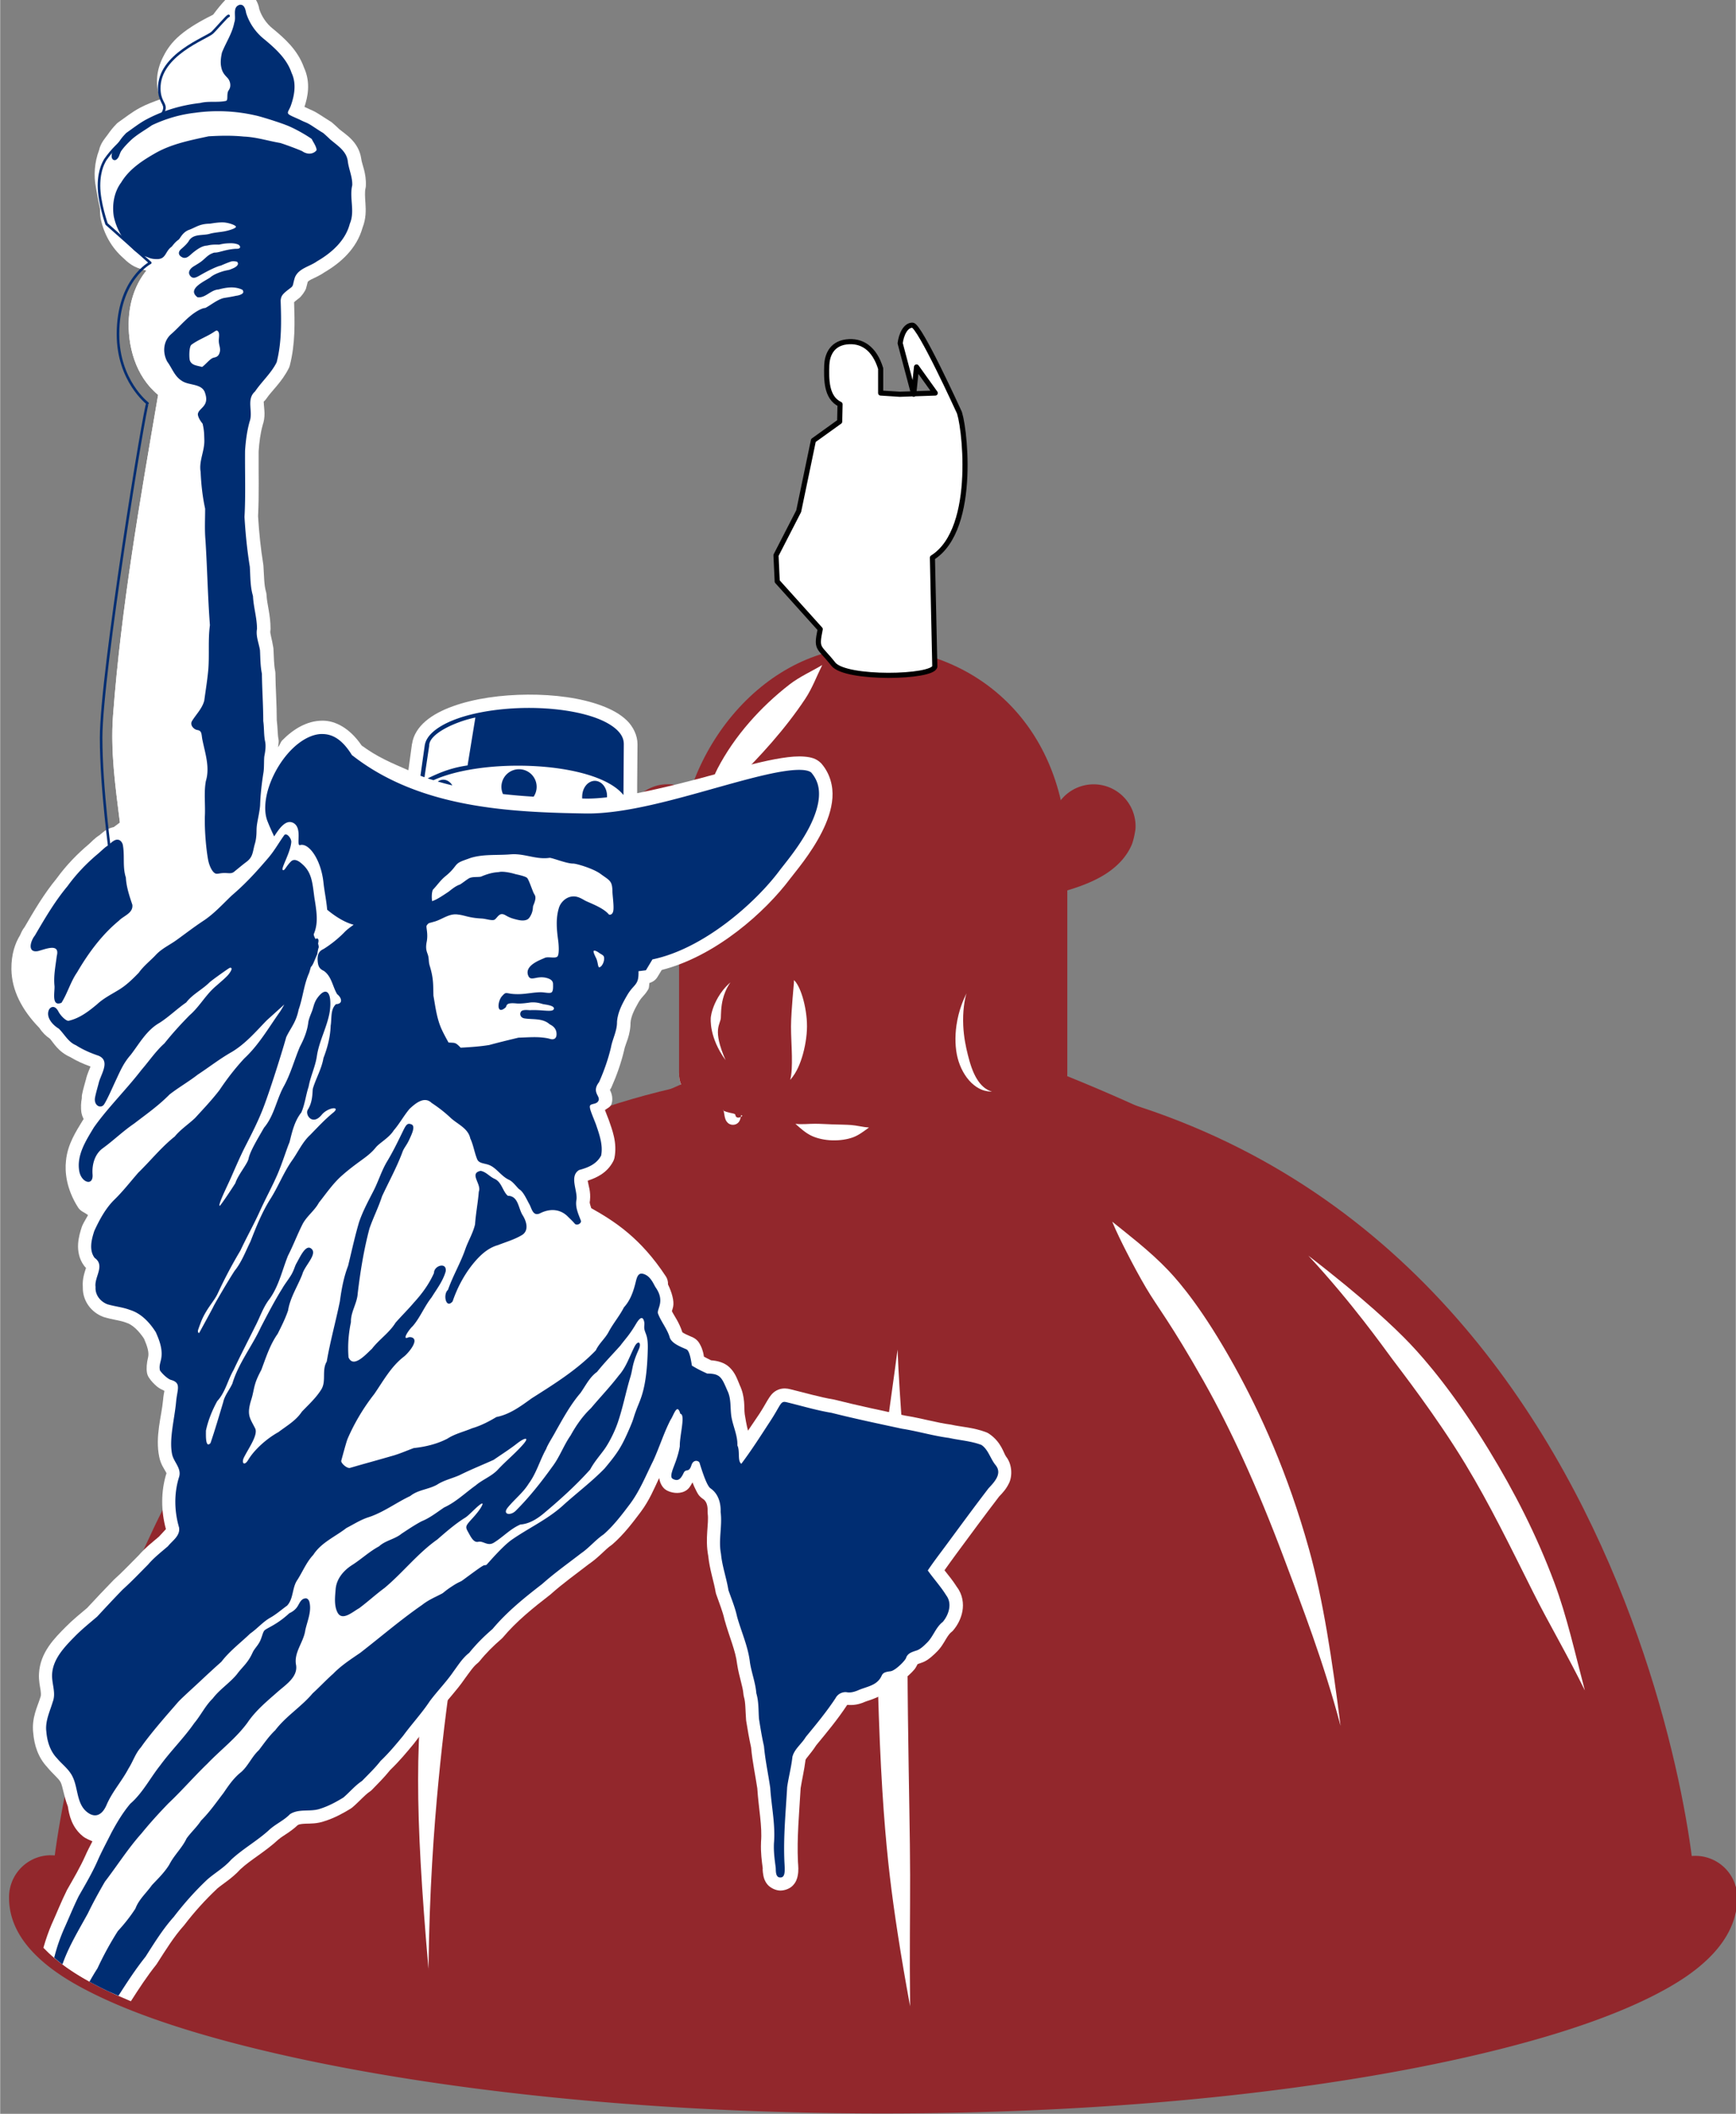 <?xml version="1.0" encoding="UTF-8" standalone="no"?>
<svg
   xmlns:dc="http://purl.org/dc/elements/1.1/"
   xmlns:cc="http://creativecommons.org/ns#"
   xmlns:rdf="http://www.w3.org/1999/02/22-rdf-syntax-ns#"
   xmlns:svg="http://www.w3.org/2000/svg"
   xmlns="http://www.w3.org/2000/svg"
   xmlns:sodipodi="http://sodipodi.sourceforge.net/DTD/sodipodi-0.dtd"
   xmlns:inkscape="http://www.inkscape.org/namespaces/inkscape"
   width="3.384in"
   height="4.12in"
   viewBox="0 0 85.941 104.654"
   version="1.1"
   id="svg1091"
   inkscape:version="1.0.2 (e86c870879, 2021-01-15)"
   sodipodi:docname="Hays_Courthouse_S724_02.svg">
  <rect x="0" y="0" width="85.941" height="104.654" fill="#808080" stroke="none"/>
  <defs
     id="defs1085">
    <inkscape:path-effect
       effect="powerstroke"
       id="path-effect1110-9-5-1-5-0"
       is_visible="true"
       offset_points="0.267,0.193 | 0.499,0.216 | 0.691,0.186"
       sort_points="true"
       interpolator_type="CubicBezierFit"
       interpolator_beta="0.2"
       start_linecap_type="zerowidth"
       linejoin_type="extrp_arc"
       miter_limit="4"
       end_linecap_type="zerowidth"
       lpeversion="0"
       scale_width="1" />
    <inkscape:path-effect
       effect="powerstroke"
       id="path-effect1108-1-4-1-8-9"
       is_visible="true"
       offset_points="0.202,0.204 | 0.5,0.318 | 0.788,0.131"
       sort_points="true"
       interpolator_type="CubicBezierFit"
       interpolator_beta="0.2"
       start_linecap_type="zerowidth"
       linejoin_type="extrp_arc"
       miter_limit="4"
       end_linecap_type="zerowidth"
       lpeversion="0"
       scale_width="1" />
    <inkscape:path-effect
       effect="powerstroke"
       id="path-effect1106-3-7-5-9-7"
       is_visible="true"
       offset_points="0.212,0.217 | 0.499,0.347 | 0.8,0.318"
       sort_points="true"
       interpolator_type="CubicBezierFit"
       interpolator_beta="0.2"
       start_linecap_type="zerowidth"
       linejoin_type="extrp_arc"
       miter_limit="4"
       end_linecap_type="zerowidth"
       lpeversion="0"
       scale_width="1" />
    <inkscape:path-effect
       effect="powerstroke"
       id="path-effect1098-9-4-9-3-7"
       is_visible="true"
       offset_points="0.5,0.191"
       sort_points="true"
       interpolator_type="CentripetalCatmullRom"
       interpolator_beta="0.2"
       start_linecap_type="zerowidth"
       linejoin_type="extrp_arc"
       miter_limit="4"
       end_linecap_type="zerowidth"
       lpeversion="0"
       scale_width="1" />
    <inkscape:path-effect
       effect="powerstroke"
       id="path-effect1096-2-4-7-9-5"
       is_visible="true"
       offset_points="0.535,0.12"
       sort_points="true"
       interpolator_type="CubicBezierFit"
       interpolator_beta="0.2"
       start_linecap_type="zerowidth"
       linejoin_type="extrp_arc"
       miter_limit="4"
       end_linecap_type="zerowidth"
       lpeversion="0"
       scale_width="1" />
    <inkscape:path-effect
       effect="powerstroke"
       id="path-effect1116-1-3-7-6-4"
       is_visible="true"
       offset_points="0.2,0.254 | 0.499,0.359 | 0.8,0.254"
       sort_points="true"
       interpolator_type="CubicBezierFit"
       interpolator_beta="0.2"
       start_linecap_type="zerowidth"
       linejoin_type="extrp_arc"
       miter_limit="4"
       end_linecap_type="zerowidth"
       lpeversion="0"
       scale_width="1" />
    <inkscape:path-effect
       effect="powerstroke"
       id="path-effect1100-6-0-6-6-4"
       is_visible="true"
       offset_points="0.5,0.127"
       sort_points="true"
       interpolator_type="CentripetalCatmullRom"
       interpolator_beta="0.2"
       start_linecap_type="zerowidth"
       linejoin_type="extrp_arc"
       miter_limit="4"
       end_linecap_type="zerowidth"
       lpeversion="0"
       scale_width="1" />
    <inkscape:path-effect
       effect="powerstroke"
       id="path-effect1104-3-7-7-4-6"
       is_visible="true"
       offset_points="0.253,0.34 | 0.502,0.408 | 0.8,0.318"
       sort_points="true"
       interpolator_type="CubicBezierFit"
       interpolator_beta="0.2"
       start_linecap_type="zerowidth"
       linejoin_type="extrp_arc"
       miter_limit="4"
       end_linecap_type="zerowidth"
       lpeversion="0"
       scale_width="1" />
    <inkscape:path-effect
       effect="powerstroke"
       id="path-effect1102-7-8-3-1-5"
       is_visible="true"
       offset_points="0.223,0.265 | 0.504,0.327 | 0.796,0.278"
       sort_points="true"
       interpolator_type="CubicBezierFit"
       interpolator_beta="0.2"
       start_linecap_type="zerowidth"
       linejoin_type="extrp_arc"
       miter_limit="4"
       end_linecap_type="zerowidth"
       lpeversion="0"
       scale_width="1" />
    <inkscape:path-effect
       effect="powerstroke"
       id="path-effect1114-9-6-6-5-6"
       is_visible="true"
       offset_points="0.025,-0.003 | 0.483,0.134 | 1,-0.016"
       sort_points="true"
       interpolator_type="CubicBezierFit"
       interpolator_beta="0.2"
       start_linecap_type="zerowidth"
       linejoin_type="extrp_arc"
       miter_limit="4"
       end_linecap_type="zerowidth"
       lpeversion="0"
       scale_width="1" />
    <inkscape:path-effect
       effect="powerstroke"
       id="path-effect1112-8-8-5-0-5"
       is_visible="true"
       offset_points="0.246,0.152 | 0.5,0.191 | 0.769,0.149"
       sort_points="true"
       interpolator_type="CubicBezierFit"
       interpolator_beta="0.2"
       start_linecap_type="zerowidth"
       linejoin_type="extrp_arc"
       miter_limit="4"
       end_linecap_type="zerowidth"
       lpeversion="0"
       scale_width="1" />
  </defs>
  <sodipodi:namedview
     id="base"
     pagecolor="#ffffff"
     bordercolor="#666666"
     borderopacity="1.0"
     inkscape:pageopacity="0.0"
     inkscape:pageshadow="2"
     inkscape:zoom="0.60865779"
     inkscape:cx="33.944928"
     inkscape:cy="346.93007"
     inkscape:document-units="in"
     inkscape:current-layer="layer1"
     showgrid="false"
     units="in"
     fit-margin-top="0"
     fit-margin-left="0"
     fit-margin-right="0"
     fit-margin-bottom="0"
     inkscape:window-width="1701"
     inkscape:window-height="1159"
     inkscape:window-x="93"
     inkscape:window-y="0"
     inkscape:window-maximized="0"
     inkscape:document-rotation="0" />
  <g
     inkscape:label="Layer 1"
     inkscape:groupmode="layer"
     id="layer1"
     transform="translate(-62.834,-46.688)">
    <g
       transform="matrix(2.077,0,0,2.077,-253.436,256.025)"
       id="g1855-6-4"
       style="stroke-width:0.482">
      <g
         transform="translate(110.531,1.218)"
         id="g1351-8-6-6-9"
         style="stroke-width:0.482">
        <ellipse
           ry="1.739"
           rx="4.628"
           cy="-76.397"
           cx="62.554"
           id="path12498-8-9-7-7-7-3-4-3-8-5"
           style="opacity:1;fill:#ffffff;fill-opacity:1;stroke:none;stroke-width:0.963;stroke-linecap:round;stroke-linejoin:round;stroke-miterlimit:4;stroke-dasharray:none;stroke-opacity:1;paint-order:markers fill stroke" />
        <ellipse
           style="opacity:1;fill:#ffffff;fill-opacity:1;stroke:#000000;stroke-width:0.048;stroke-linecap:round;stroke-linejoin:round;stroke-miterlimit:4;stroke-dasharray:none;stroke-opacity:1;paint-order:markers fill stroke"
           id="path14236-5-7-5-3-9-3-9-1-2"
           cx="65.58"
           cy="-77.583"
           rx="0.801"
           ry="1.608" />
        <ellipse
           ry="1.608"
           rx="1.047"
           cy="-77.527"
           cx="60.005"
           id="path14236-5-0-0-5-1-4-6-7"
           style="opacity:1;fill:#ffffff;fill-opacity:1;stroke:#000000;stroke-width:0.048;stroke-linecap:round;stroke-linejoin:round;stroke-miterlimit:4;stroke-dasharray:none;stroke-opacity:1;paint-order:markers fill stroke" />
        <path
           sodipodi:nodetypes="zzzzz"
           inkscape:connector-curvature="0"
           id="path12437-4-0-5-5-4-4-8-8-1"
           d="m 42.954,-56.769 c 0,1.815 -0.204,3.352 19.6,3.352 19.804,0 19.6,-1.496 19.6,-3.352 0,-1.856 -2.499,-19.815 -19.6,-19.815 -17.101,0 -19.6,17.999 -19.6,19.815 z"
           style="opacity:1;fill:#92272c;fill-opacity:1;stroke:none;stroke-width:0.963;stroke-linecap:round;stroke-linejoin:round;stroke-miterlimit:4;stroke-dasharray:none;stroke-opacity:1;paint-order:markers fill stroke" />
        <path
           inkscape:connector-curvature="0"
           id="path12439-0-6-3-3-5-9-1-2-7"
           d="m 59.764,-75.348 a 0.5,0.5 0 0 0 -0.266,0.096 c -1.96,1.4 -3.841,3.224 -5.213,6.391 -1.371,3.166 -2.248,7.655 -2.328,14.445 a 0.5,0.5 0 1 0 1,0.012 c 0.079,-6.709 0.95,-11.067 2.246,-14.059 1.296,-2.992 3.002,-4.636 4.877,-5.975 a 0.5,0.5 0 0 0 -0.316,-0.91 z"
           style="color:#000000;font-style:normal;font-variant:normal;font-weight:normal;font-stretch:normal;font-size:medium;line-height:normal;font-family:sans-serif;font-variant-ligatures:normal;font-variant-position:normal;font-variant-caps:normal;font-variant-numeric:normal;font-variant-alternates:normal;font-feature-settings:normal;text-indent:0;text-align:start;text-decoration:none;text-decoration-line:none;text-decoration-style:solid;text-decoration-color:#000000;letter-spacing:normal;word-spacing:normal;text-transform:none;writing-mode:lr-tb;direction:ltr;text-orientation:mixed;dominant-baseline:auto;baseline-shift:baseline;text-anchor:start;white-space:normal;shape-padding:0;clip-rule:nonzero;display:inline;overflow:visible;visibility:visible;opacity:1;isolation:auto;mix-blend-mode:normal;color-interpolation:sRGB;color-interpolation-filters:linearRGB;solid-color:#000000;solid-opacity:1;vector-effect:none;fill:#92272c;fill-opacity:1;fill-rule:nonzero;stroke:none;stroke-width:0.482;stroke-linecap:round;stroke-linejoin:round;stroke-miterlimit:4;stroke-dasharray:none;stroke-dashoffset:0;stroke-opacity:1;paint-order:markers fill stroke;color-rendering:auto;image-rendering:auto;shape-rendering:auto;text-rendering:auto;enable-background:accumulate" />
        <path
           inkscape:connector-curvature="0"
           id="path12439-2-3-3-5-5-0-2-2-5-0"
           d="m 58.535,-76.367 a 0.5,0.5 0 0 0 -0.178,0.043 c -3.25,1.398 -6.568,3.23 -9.1,6.475 -2.531,3.244 -4.248,7.878 -4.383,14.777 a 0.5,0.5 0 1 0 1,0.02 c 0.132,-6.743 1.787,-11.128 4.17,-14.182 2.383,-3.054 5.521,-4.8 8.707,-6.17 a 0.5,0.5 0 0 0 -0.217,-0.963 z"
           style="color:#000000;font-style:normal;font-variant:normal;font-weight:normal;font-stretch:normal;font-size:medium;line-height:normal;font-family:sans-serif;font-variant-ligatures:normal;font-variant-position:normal;font-variant-caps:normal;font-variant-numeric:normal;font-variant-alternates:normal;font-feature-settings:normal;text-indent:0;text-align:start;text-decoration:none;text-decoration-line:none;text-decoration-style:solid;text-decoration-color:#000000;letter-spacing:normal;word-spacing:normal;text-transform:none;writing-mode:lr-tb;direction:ltr;text-orientation:mixed;dominant-baseline:auto;baseline-shift:baseline;text-anchor:start;white-space:normal;shape-padding:0;clip-rule:nonzero;display:inline;overflow:visible;visibility:visible;opacity:1;isolation:auto;mix-blend-mode:normal;color-interpolation:sRGB;color-interpolation-filters:linearRGB;solid-color:#000000;solid-opacity:1;vector-effect:none;fill:#92272c;fill-opacity:1;fill-rule:nonzero;stroke:none;stroke-width:0.482;stroke-linecap:round;stroke-linejoin:round;stroke-miterlimit:4;stroke-dasharray:none;stroke-dashoffset:0;stroke-opacity:1;paint-order:markers fill stroke;color-rendering:auto;image-rendering:auto;shape-rendering:auto;text-rendering:auto;enable-background:accumulate" />
        <path
           inkscape:connector-curvature="0"
           id="path12439-5-5-9-6-6-3-0-9-3-0"
           d="m 66.424,-75.379 a 0.5,0.5 0 0 0 -0.254,0.926 c 2.103,1.338 4.016,2.981 5.463,5.959 1.447,2.978 2.42,7.315 2.508,13.998 a 0.5,0.5 0 1 0 1,-0.014 c -0.089,-6.775 -1.073,-11.26 -2.609,-14.422 -1.537,-3.162 -3.637,-4.973 -5.824,-6.365 a 0.5,0.5 0 0 0 -0.283,-0.082 z"
           style="color:#000000;font-style:normal;font-variant:normal;font-weight:normal;font-stretch:normal;font-size:medium;line-height:normal;font-family:sans-serif;font-variant-ligatures:normal;font-variant-position:normal;font-variant-caps:normal;font-variant-numeric:normal;font-variant-alternates:normal;font-feature-settings:normal;text-indent:0;text-align:start;text-decoration:none;text-decoration-line:none;text-decoration-style:solid;text-decoration-color:#000000;letter-spacing:normal;word-spacing:normal;text-transform:none;writing-mode:lr-tb;direction:ltr;text-orientation:mixed;dominant-baseline:auto;baseline-shift:baseline;text-anchor:start;white-space:normal;shape-padding:0;clip-rule:nonzero;display:inline;overflow:visible;visibility:visible;opacity:1;isolation:auto;mix-blend-mode:normal;color-interpolation:sRGB;color-interpolation-filters:linearRGB;solid-color:#000000;solid-opacity:1;vector-effect:none;fill:#92272c;fill-opacity:1;fill-rule:nonzero;stroke:none;stroke-width:0.482;stroke-linecap:round;stroke-linejoin:round;stroke-miterlimit:4;stroke-dasharray:none;stroke-dashoffset:0;stroke-opacity:1;paint-order:markers fill stroke;color-rendering:auto;image-rendering:auto;shape-rendering:auto;text-rendering:auto;enable-background:accumulate" />
        <path
           inkscape:connector-curvature="0"
           id="path12439-3-8-0-2-2-6-6-3-7-6"
           d="m 63.174,-74.947 a 0.5,0.5 0 0 0 -0.463,0.578 c 0.387,2.675 0.726,6.789 0.742,20.115 a 0.5,0.5 0 1 0 1,-0.002 c -0.016,-13.343 -0.358,-17.521 -0.754,-20.258 a 0.5,0.5 0 0 0 -0.525,-0.434 z"
           style="color:#000000;font-style:normal;font-variant:normal;font-weight:normal;font-stretch:normal;font-size:medium;line-height:normal;font-family:sans-serif;font-variant-ligatures:normal;font-variant-position:normal;font-variant-caps:normal;font-variant-numeric:normal;font-variant-alternates:normal;font-feature-settings:normal;text-indent:0;text-align:start;text-decoration:none;text-decoration-line:none;text-decoration-style:solid;text-decoration-color:#000000;letter-spacing:normal;word-spacing:normal;text-transform:none;writing-mode:lr-tb;direction:ltr;text-orientation:mixed;dominant-baseline:auto;baseline-shift:baseline;text-anchor:start;white-space:normal;shape-padding:0;clip-rule:nonzero;display:inline;overflow:visible;visibility:visible;opacity:1;isolation:auto;mix-blend-mode:normal;color-interpolation:sRGB;color-interpolation-filters:linearRGB;solid-color:#000000;solid-opacity:1;vector-effect:none;fill:#92272c;fill-opacity:1;fill-rule:nonzero;stroke:none;stroke-width:0.482;stroke-linecap:round;stroke-linejoin:round;stroke-miterlimit:4;stroke-dasharray:none;stroke-dashoffset:0;stroke-opacity:1;paint-order:markers fill stroke;color-rendering:auto;image-rendering:auto;shape-rendering:auto;text-rendering:auto;enable-background:accumulate" />
        <path
           inkscape:connector-curvature="0"
           id="path12439-2-7-5-8-9-9-1-8-9-3-1"
           d="m 66.898,-76.428 a 0.5,0.5 0 0 0 -0.18,0.967 c 3.38,1.362 6.708,3.128 9.229,6.191 2.521,3.063 4.267,7.441 4.406,14.139 a 0.5,0.5 0 1 0 1,-0.02 c -0.143,-6.863 -1.959,-11.503 -4.635,-14.754 -2.675,-3.251 -6.179,-5.095 -9.625,-6.484 a 0.5,0.5 0 0 0 -0.195,-0.039 z"
           style="color:#000000;font-style:normal;font-variant:normal;font-weight:normal;font-stretch:normal;font-size:medium;line-height:normal;font-family:sans-serif;font-variant-ligatures:normal;font-variant-position:normal;font-variant-caps:normal;font-variant-numeric:normal;font-variant-alternates:normal;font-feature-settings:normal;text-indent:0;text-align:start;text-decoration:none;text-decoration-line:none;text-decoration-style:solid;text-decoration-color:#000000;letter-spacing:normal;word-spacing:normal;text-transform:none;writing-mode:lr-tb;direction:ltr;text-orientation:mixed;dominant-baseline:auto;baseline-shift:baseline;text-anchor:start;white-space:normal;shape-padding:0;clip-rule:nonzero;display:inline;overflow:visible;visibility:visible;opacity:1;isolation:auto;mix-blend-mode:normal;color-interpolation:sRGB;color-interpolation-filters:linearRGB;solid-color:#000000;solid-opacity:1;vector-effect:none;fill:#92272c;fill-opacity:1;fill-rule:nonzero;stroke:none;stroke-width:0.482;stroke-linecap:round;stroke-linejoin:round;stroke-miterlimit:4;stroke-dasharray:none;stroke-dashoffset:0;stroke-opacity:1;paint-order:markers fill stroke;color-rendering:auto;image-rendering:auto;shape-rendering:auto;text-rendering:auto;enable-background:accumulate" />
        <path
           inkscape:connector-curvature="0"
           id="path12437-6-0-3-1-1-0-9-0-5-0"
           d="m 42.939,-57.783 a 1,1 0 0 0 -0.986,1.014 c 0,0.616 0.336,1.086 0.703,1.43 0.368,0.344 0.819,0.618 1.361,0.883 1.085,0.529 2.551,0.999 4.367,1.414 3.633,0.83 8.647,1.414 14.393,1.414 5.744,0 10.65,-0.573 14.176,-1.4 1.763,-0.414 3.176,-0.884 4.225,-1.42 0.524,-0.268 0.961,-0.549 1.314,-0.9 0.354,-0.352 0.662,-0.828 0.662,-1.42 a 1,1 0 1 0 -2,0 c 0,-0.128 0.057,-0.126 -0.072,0.002 -0.129,0.128 -0.409,0.33 -0.814,0.537 -0.811,0.415 -2.11,0.864 -3.771,1.254 -3.323,0.78 -8.109,1.348 -13.719,1.348 -5.609,0 -10.507,-0.577 -13.947,-1.363 -1.72,-0.393 -3.08,-0.846 -3.938,-1.264 -0.429,-0.209 -0.729,-0.414 -0.869,-0.545 -0.14,-0.131 -0.07,-0.131 -0.07,0.031 a 1,1 0 0 0 -1.014,-1.014 z"
           style="color:#000000;font-style:normal;font-variant:normal;font-weight:normal;font-stretch:normal;font-size:medium;line-height:normal;font-family:sans-serif;font-variant-ligatures:normal;font-variant-position:normal;font-variant-caps:normal;font-variant-numeric:normal;font-variant-alternates:normal;font-feature-settings:normal;text-indent:0;text-align:start;text-decoration:none;text-decoration-line:none;text-decoration-style:solid;text-decoration-color:#000000;letter-spacing:normal;word-spacing:normal;text-transform:none;writing-mode:lr-tb;direction:ltr;text-orientation:mixed;dominant-baseline:auto;baseline-shift:baseline;text-anchor:start;white-space:normal;shape-padding:0;clip-rule:nonzero;display:inline;overflow:visible;visibility:visible;opacity:1;isolation:auto;mix-blend-mode:normal;color-interpolation:sRGB;color-interpolation-filters:linearRGB;solid-color:#000000;solid-opacity:1;vector-effect:none;fill:#92272c;fill-opacity:1;fill-rule:nonzero;stroke:none;stroke-width:0.963;stroke-linecap:round;stroke-linejoin:round;stroke-miterlimit:4;stroke-dasharray:none;stroke-dashoffset:0;stroke-opacity:1;paint-order:markers fill stroke;color-rendering:auto;image-rendering:auto;shape-rendering:auto;text-rendering:auto;enable-background:accumulate" />
        <ellipse
           ry="1.739"
           rx="4.628"
           cy="-81.18"
           cx="62.554"
           id="path12498-9-8-2-2-6-2-8-5-2"
           style="opacity:1;fill:#b1b3b3;fill-opacity:1;stroke:none;stroke-width:0.963;stroke-linecap:round;stroke-linejoin:round;stroke-miterlimit:4;stroke-dasharray:none;stroke-opacity:1;paint-order:markers fill stroke" />
        <path
           sodipodi:nodetypes="csccccc"
           inkscape:connector-curvature="0"
           id="path12498-1-8-3-0-0-2-6-8-1-5"
           d="m 67.182,-81.18 c -5.1e-5,-0.961 -2.072,-1.739 -4.628,-1.739 -2.556,3.7e-5 -4.628,0.779 -4.628,1.739 v 4.783 c 4.5e-5,0.961 2.072,1.226 4.628,1.226 2.556,5.2e-5 4.628,-0.265 4.628,-1.226 z"
           style="opacity:1;fill:#92272c;fill-opacity:1;stroke:none;stroke-width:0.963;stroke-linecap:round;stroke-linejoin:round;stroke-miterlimit:4;stroke-dasharray:none;stroke-opacity:1;paint-order:markers fill stroke" />
        <path
           inkscape:connector-curvature="0"
           id="path12553-0-1-9-9-0-6-5-8-8"
           d="m 57.682,-83.312 a 1,1 0 0 0 -0.988,1.271 c 0,0 0.075,0.211 0.146,0.322 0.071,0.111 0.164,0.219 0.277,0.318 0.227,0.199 0.53,0.368 0.957,0.516 0.854,0.295 2.234,0.523 4.76,0.523 2.525,0 3.853,-0.222 4.682,-0.531 0.414,-0.154 0.716,-0.337 0.939,-0.578 0.112,-0.12 0.201,-0.256 0.26,-0.393 0.059,-0.137 0.092,-0.381 0.092,-0.381 a 1,1 0 0 0 -1.861,-0.57 c 0.008,-0.007 0.031,-0.012 -0.127,0.047 -0.428,0.159 -1.586,0.406 -3.984,0.406 -2.399,0 -3.606,-0.241 -4.107,-0.414 -0.218,-0.075 -0.255,-0.113 -0.254,-0.111 A 1,1 0 0 0 57.682,-83.312 Z"
           style="color:#000000;font-style:normal;font-variant:normal;font-weight:normal;font-stretch:normal;font-size:medium;line-height:normal;font-family:sans-serif;font-variant-ligatures:normal;font-variant-position:normal;font-variant-caps:normal;font-variant-numeric:normal;font-variant-alternates:normal;font-feature-settings:normal;text-indent:0;text-align:start;text-decoration:none;text-decoration-line:none;text-decoration-style:solid;text-decoration-color:#000000;letter-spacing:normal;word-spacing:normal;text-transform:none;writing-mode:lr-tb;direction:ltr;text-orientation:mixed;dominant-baseline:auto;baseline-shift:baseline;text-anchor:start;white-space:normal;shape-padding:0;clip-rule:nonzero;display:inline;overflow:visible;visibility:visible;opacity:1;isolation:auto;mix-blend-mode:normal;color-interpolation:sRGB;color-interpolation-filters:linearRGB;solid-color:#000000;solid-opacity:1;vector-effect:none;fill:#92272c;fill-opacity:1;fill-rule:nonzero;stroke:none;stroke-width:0.963;stroke-linecap:round;stroke-linejoin:round;stroke-miterlimit:4;stroke-dasharray:none;stroke-dashoffset:0;stroke-opacity:1;paint-order:markers fill stroke;color-rendering:auto;image-rendering:auto;shape-rendering:auto;text-rendering:auto;enable-background:accumulate" />
        <path
           sodipodi:nodetypes="sssss"
           inkscape:connector-curvature="0"
           id="path12498-6-2-0-3-3-6-4-0-1-6"
           d="m 67.182,-81.528 c -7e-6,0.961 -2.072,1.26 -4.628,1.26 -2.556,0 -4.628,-0.3 -4.628,-1.26 0,-2.581 2.07,-5.133 4.628,-5.056 2.555,0.077 4.628,1.948 4.628,5.056 z"
           style="opacity:1;fill:#92272c;fill-opacity:1;stroke:none;stroke-width:0.963;stroke-linecap:round;stroke-linejoin:round;stroke-miterlimit:4;stroke-dasharray:none;stroke-opacity:1;paint-order:markers fill stroke" />
        <path
           sodipodi:nodetypes="scccccccccccccccczcccs"
           inkscape:connector-curvature="0"
           id="path14188-9-0-0-6-6-1-9-9-7-3"
           d="m 61.604,-86.175 c -0.349,-0.443 -0.416,-0.331 -0.313,-0.833 l -1.025,-1.139 -0.029,-0.622 0.541,-1.053 0.351,-1.685 0.626,-0.45 0.009,-0.412 c -0.337,-0.159 -0.326,-0.607 -0.317,-0.931 0.009,-0.217 0.101,-0.509 0.467,-0.556 0.365,-0.046 0.668,0.148 0.818,0.635 v 0.584 l 0.456,0.029 0.845,-0.029 -0.446,-0.622 -0.067,0.651 -0.323,-1.216 c 0.026,-0.206 0.126,-0.431 0.294,-0.431 0.169,0 1.101,2.048 1.101,2.048 0.118,0.181 0.479,2.799 -0.626,3.494 l 0.057,2.594 c -0.033,0.267 -2.127,0.315 -2.42,-0.057 z"
           style="opacity:1;fill:#ffffff;fill-opacity:1;stroke:#000000;stroke-width:0.122;stroke-linecap:round;stroke-linejoin:round;stroke-miterlimit:4;stroke-dasharray:none;stroke-opacity:1;paint-order:markers fill stroke" />
        <path
           inkscape:original-d="m 44.913521,-56.560217 c -0.01483,-3.962551 0.712938,-6.448809 1.988682,-9.403813"
           inkscape:path-effect="#path-effect1110-9-5-1-5-0"
           sodipodi:nodetypes="cc"
           inkscape:connector-curvature="0"
           id="path16547-9-8-5-5-6-6-2"
           d="m 44.914,-56.56 c 0.08,-1.405 0.27,-2.463 0.317,-2.76 0.038,-0.238 0.199,-1.365 0.403,-2.267 10e-7,-1e-6 0.001,-0.004 0.001,-0.004 0.127,-0.562 0.278,-1.106 0.425,-1.654 0.239,-0.888 0.505,-1.779 0.842,-2.718 -0.451,0.888 -0.868,1.729 -1.197,2.604 -0.203,0.541 -0.36,1.097 -0.492,1.672 0,2e-6 -0.001,0.005 -0.001,0.005 -0.256,1.115 -0.33,1.884 -0.354,2.324 -0.021,0.395 -0.041,1.308 0.055,2.799 z"
           style="opacity:1;fill:#ffffff;fill-opacity:1;fill-rule:nonzero;stroke:none;stroke-width:0.306;stroke-linecap:round;stroke-linejoin:round;stroke-miterlimit:4;stroke-dasharray:none;stroke-opacity:1;paint-order:markers fill stroke" />
        <path
           inkscape:original-d="m 51.951826,-55.051391 c -0.25736,-6.83686 0.446966,-10.042681 2.63661,-14.503474"
           inkscape:path-effect="#path-effect1108-1-4-1-8-9"
           sodipodi:nodetypes="cc"
           inkscape:connector-curvature="0"
           id="path16549-2-7-4-0-3-8-0"
           d="m 51.952,-55.051 c 0.022,-1.903 0.13,-3.365 0.24,-4.511 0.103,-1.071 0.257,-2.364 0.473,-3.572 0.196,-1.093 0.392,-2.131 0.701,-3.18 0.047,-0.16 0.097,-0.32 0.149,-0.48 0.292,-0.891 0.649,-1.795 1.074,-2.76 -0.503,0.925 -0.94,1.799 -1.319,2.666 -0.068,0.156 -0.135,0.312 -0.201,0.467 -0.431,1.02 -0.805,2.043 -1.027,3.168 -0.258,1.303 -0.336,2.516 -0.337,3.667 -0.001,1.199 0.081,2.609 0.249,4.535 z"
           style="opacity:1;fill:#ffffff;fill-opacity:1;fill-rule:nonzero;stroke:none;stroke-width:0.306;stroke-linecap:round;stroke-linejoin:round;stroke-miterlimit:4;stroke-dasharray:none;stroke-opacity:1;paint-order:markers fill stroke" />
        <path
           inkscape:original-d="M 63.434464,-54.182484 C 63.0514,-58.124781 62.851978,-63.555891 63.135258,-69.836106"
           inkscape:path-effect="#path-effect1106-3-7-5-9-7"
           sodipodi:nodetypes="cc"
           inkscape:connector-curvature="0"
           id="path16551-0-9-7-4-8-2-3"
           d="m 63.434,-54.182 c -0.015,-1.31 0.002,-2.197 3.4e-5,-3.134 -0.002,-0.937 -0.028,-1.928 -0.052,-3.814 -0.02,-1.58 -0.005,-3.266 -0.044,-5.039 -0.026,-1.186 -0.154,-2.406 -0.203,-3.667 -0.162,1.251 -0.365,2.465 -0.432,3.656 -0.1,1.781 -0.07,3.478 -0.015,5.067 0.062,1.808 0.161,2.962 0.262,3.826 0.099,0.844 0.259,1.887 0.484,3.105 z"
           style="opacity:1;fill:#ffffff;fill-opacity:1;fill-rule:nonzero;stroke:none;stroke-width:0.306;stroke-linecap:round;stroke-linejoin:round;stroke-miterlimit:4;stroke-dasharray:none;stroke-opacity:1;paint-order:markers fill stroke" />
        <path
           inkscape:original-d="m 60.665617,-78.644458 c 0.138293,0.303646 0.212244,1.846179 -0.09184,2.379026"
           inkscape:path-effect="#path-effect1098-9-4-9-3-7"
           sodipodi:nodetypes="cc"
           inkscape:connector-curvature="0"
           id="path16553-2-2-6-8-5-4-1"
           d="m 60.666,-78.644 c 0.001,0.017 -9.8e-5,0.042 -0.003,0.079 -0.002,0.027 -0.005,0.061 -0.009,0.101 -0.006,0.07 -0.014,0.153 -0.022,0.259 -0.015,0.184 -0.036,0.467 -0.037,0.664 -9.66e-4,0.212 0.017,0.478 0.021,0.705 0.002,0.119 0.001,0.223 -0.004,0.312 -0.007,0.126 -0.022,0.209 -0.038,0.26 0.035,-0.04 0.092,-0.105 0.156,-0.226 0.045,-0.085 0.088,-0.188 0.126,-0.31 0.074,-0.236 0.119,-0.51 0.12,-0.739 0.001,-0.23 -0.042,-0.488 -0.103,-0.693 -0.032,-0.106 -0.066,-0.191 -0.099,-0.256 -0.02,-0.039 -0.038,-0.069 -0.055,-0.093 -0.023,-0.032 -0.041,-0.051 -0.053,-0.063 z"
           style="opacity:1;fill:#ffffff;fill-opacity:1;fill-rule:nonzero;stroke:none;stroke-width:0.183;stroke-linecap:round;stroke-linejoin:round;stroke-miterlimit:4;stroke-dasharray:none;stroke-opacity:1;paint-order:markers fill stroke" />
        <path
           inkscape:original-d="m 59.149595,-78.587736 c -0.384502,0.421579 -0.503189,1.175449 -0.11507,1.85274"
           inkscape:path-effect="#path-effect1096-2-4-7-9-5"
           sodipodi:nodetypes="cc"
           inkscape:connector-curvature="0"
           id="path16555-3-0-5-7-6-7-9"
           d="m 59.15,-78.588 c -0.135,0.114 -0.229,0.246 -0.29,0.349 -0.121,0.205 -0.164,0.383 -0.176,0.471 -0.006,0.048 -0.044,0.492 0.351,1.033 -0.324,-0.743 -0.121,-0.845 -0.113,-1.012 0.003,-0.056 -10e-6,-0.254 0.049,-0.446 0.027,-0.106 0.078,-0.251 0.179,-0.395 z"
           style="opacity:1;fill:#ffffff;fill-opacity:1;fill-rule:nonzero;stroke:none;stroke-width:0.245;stroke-linecap:round;stroke-linejoin:round;stroke-miterlimit:4;stroke-dasharray:none;stroke-opacity:1;paint-order:markers fill stroke" />
        <path
           sodipodi:nodetypes="cc"
           inkscape:original-d="m 61.341058,-86.154698 c -0.980495,1.056432 -2.012085,2.112862 -2.788205,3.341735"
           inkscape:path-effect="#path-effect1116-1-3-7-6-4"
           inkscape:connector-curvature="0"
           id="path16557-7-2-6-1-1-7-2"
           d="m 61.341,-86.155 c -0.258,0.154 -0.538,0.277 -0.778,0.462 -0.34,0.263 -0.669,0.569 -0.964,0.909 -0.296,0.34 -0.554,0.711 -0.757,1.101 -0.142,0.274 -0.206,0.579 -0.29,0.869 0.227,-0.201 0.484,-0.361 0.698,-0.567 0.302,-0.291 0.606,-0.606 0.89,-0.934 0.286,-0.329 0.557,-0.676 0.794,-1.033 0.167,-0.251 0.272,-0.539 0.406,-0.808 z"
           style="opacity:1;fill:#ffffff;fill-opacity:1;fill-rule:nonzero;stroke:none;stroke-width:0.245;stroke-linecap:round;stroke-linejoin:round;stroke-miterlimit:4;stroke-dasharray:none;stroke-opacity:1;paint-order:markers fill stroke" />
        <path
           inkscape:original-d="m 65.388611,-75.985653 c -0.674601,-0.07845 -0.984463,-1.36664 -0.61056,-2.340539"
           inkscape:path-effect="#path-effect1100-6-0-6-6-4"
           sodipodi:nodetypes="cc"
           inkscape:connector-curvature="0"
           id="path16574-9-7-3-7-1-3-6"
           d="m 65.389,-75.986 c -0.057,-0.014 -0.135,-0.047 -0.214,-0.118 -0.056,-0.05 -0.108,-0.114 -0.156,-0.195 -0.045,-0.075 -0.083,-0.16 -0.117,-0.253 -0.036,-0.1 -0.064,-0.201 -0.089,-0.3 -0.051,-0.202 -0.099,-0.432 -0.112,-0.705 -0.016,-0.342 0.03,-0.613 0.076,-0.77 -0.07,0.147 -0.186,0.401 -0.238,0.761 -0.04,0.28 -0.029,0.554 0.027,0.776 0.028,0.111 0.072,0.226 0.131,0.332 0.055,0.1 0.121,0.188 0.195,0.26 0.079,0.077 0.161,0.13 0.239,0.163 0.11,0.046 0.201,0.049 0.257,0.048 z"
           style="opacity:1;fill:#ffffff;fill-opacity:1;fill-rule:nonzero;stroke:none;stroke-width:0.122;stroke-linecap:round;stroke-linejoin:round;stroke-miterlimit:4;stroke-dasharray:none;stroke-opacity:1;paint-order:markers fill stroke" />
        <path
           inkscape:original-d="m 68.251735,-72.88566 c 1.045805,1.407788 3.915039,4.216877 5.445485,12.017981"
           inkscape:path-effect="#path-effect1104-3-7-7-4-6"
           sodipodi:nodetypes="cc"
           inkscape:connector-curvature="0"
           id="path16576-2-5-7-2-5-3-6"
           d="m 68.252,-72.886 c 0.097,0.238 0.236,0.515 0.335,0.71 0.161,0.316 0.32,0.61 0.472,0.868 0.268,0.456 0.587,0.833 1.378,2.233 -3.1e-5,-5.5e-5 0.013,0.024 0.013,0.024 0.61,1.083 1.245,2.449 1.891,4.171 0.436,1.162 0.946,2.474 1.355,4.012 -0.202,-1.578 -0.41,-2.982 -0.752,-4.209 -0.507,-1.817 -1.154,-3.238 -1.783,-4.373 -2.5e-5,-4.6e-5 -0.014,-0.025 -0.014,-0.025 -0.721,-1.295 -1.266,-1.94 -1.55,-2.241 -0.22,-0.232 -0.457,-0.446 -0.739,-0.68 -0.185,-0.154 -0.393,-0.317 -0.608,-0.491 z"
           style="opacity:1;fill:#ffffff;fill-opacity:1;fill-rule:nonzero;stroke:none;stroke-width:0.306;stroke-linecap:round;stroke-linejoin:round;stroke-miterlimit:4;stroke-dasharray:none;stroke-opacity:1;paint-order:markers fill stroke" />
        <path
           inkscape:original-d="m 72.929925,-72.072768 c 3.485238,3.175809 4.998035,6.090535 6.590448,10.362701"
           inkscape:path-effect="#path-effect1102-7-8-3-1-5"
           sodipodi:nodetypes="cc"
           inkscape:connector-curvature="0"
           id="path16578-2-9-4-7-9-3-7"
           d="m 72.93,-72.073 c 1.039,1.12 1.781,2.171 1.993,2.455 0.194,0.261 1.05,1.36 1.733,2.485 -4.9e-5,-8e-5 0.021,0.035 0.021,0.035 0.579,0.957 1.071,1.969 1.606,3.038 0.376,0.752 0.826,1.509 1.237,2.349 -0.238,-0.903 -0.429,-1.77 -0.728,-2.571 -0.426,-1.141 -0.955,-2.17 -1.557,-3.156 -0.007,-0.012 -0.015,-0.024 -0.022,-0.036 -0.816,-1.332 -1.497,-2.119 -1.864,-2.505 -0.357,-0.375 -1.091,-1.073 -2.42,-2.095 z"
           style="opacity:1;fill:#ffffff;fill-opacity:1;fill-rule:nonzero;stroke:none;stroke-width:0.306;stroke-linecap:round;stroke-linejoin:round;stroke-miterlimit:4;stroke-dasharray:none;stroke-opacity:1;paint-order:markers fill stroke" />
        <path
           inkscape:original-d="m 58.976324,-75.547819 c 0.132699,0.171712 0.305456,0.367459 0.446167,0.130585"
           inkscape:path-effect="#path-effect1114-9-6-6-5-6"
           sodipodi:nodetypes="cc"
           inkscape:connector-curvature="0"
           id="path981-2-5-2-8-7-4"
           d="m 58.976,-75.548 c 0.004,0.004 0.008,0.007 0.012,0.011 0.013,0.054 0.017,0.115 0.032,0.174 0.008,0.031 0.02,0.062 0.04,0.09 0.015,0.022 0.035,0.042 0.061,0.056 0.004,0.002 0.008,0.004 0.012,0.006 0.032,0.015 0.068,0.02 0.103,0.015 0.038,-0.005 0.072,-0.022 0.098,-0.047 0.026,-0.025 0.041,-0.056 0.05,-0.086 0.009,-0.028 0.016,-0.063 0.023,-0.096 0.002,-0.007 0.009,0.005 0.014,0.008 0.005,0.003 0.019,0.003 0.014,0.008 -0.028,0.026 -0.058,0.04 -0.085,0.043 -0.028,0.003 -0.049,-0.005 -0.062,-0.018 -0.013,-0.013 -0.015,-0.027 -0.018,-0.039 -0.002,-0.011 -0.004,-0.018 -0.013,-0.025 -0.012,-0.008 -0.025,-0.012 -0.042,-0.016 -0.02,-0.005 -0.046,-0.01 -0.073,-0.016 -0.051,-0.012 -0.11,-0.027 -0.16,-0.053 -0.003,-0.005 -0.005,-0.01 -0.008,-0.014 z"
           style="opacity:1;fill:#ffffff;fill-opacity:1;fill-rule:nonzero;stroke:none;stroke-width:0.183;stroke-linecap:round;stroke-linejoin:round;stroke-miterlimit:4;stroke-dasharray:none;stroke-opacity:1;paint-order:markers fill stroke" />
        <path
           sodipodi:nodetypes="cc"
           inkscape:original-d="m 60.698967,-75.218485 c 0.592688,0.261911 1.169355,0.25143 1.754031,0.08873"
           inkscape:path-effect="#path-effect1112-8-8-5-0-5"
           inkscape:connector-curvature="0"
           id="path983-2-2-2-4-7-1"
           d="m 60.699,-75.218 c 0.125,0.11 0.248,0.225 0.401,0.293 0.127,0.057 0.294,0.095 0.473,0.101 0.189,0.006 0.367,-0.023 0.498,-0.071 0.143,-0.052 0.262,-0.149 0.383,-0.234 -0.148,-0.01 -0.289,-0.05 -0.426,-0.06 -0.099,-0.008 -0.308,-0.011 -0.441,-0.015 -0.149,-0.005 -0.299,-0.015 -0.418,-0.015 -0.147,-6.64e-4 -0.303,0.02 -0.469,0.002 z"
           style="opacity:1;fill:#ffffff;fill-opacity:1;fill-rule:nonzero;stroke:none;stroke-width:0.183;stroke-linecap:round;stroke-linejoin:round;stroke-miterlimit:4;stroke-dasharray:none;stroke-opacity:1;paint-order:markers fill stroke" />
      </g>
      <path
         inkscape:connector-curvature="0"
         style="opacity:1;fill:#ffffff;fill-opacity:1;stroke:none;stroke-width:0.083;stroke-miterlimit:4;stroke-dasharray:none"
         d="m 596.176,-447.52 -0.029,0.002 c -0.655,0.091 -0.78,0.298 -1.002,0.498 -0.39,0.352 -0.739,0.778 -1.039,1.154 -0.129,0.175 -0.244,0.326 -0.318,0.416 -0.023,0.026 -0.035,0.03 -0.053,0.041 -1.533,0.76 -2.524,1.425 -3.205,2.064 -0.708,0.664 -1.072,1.333 -1.287,1.77 -0.607,1.233 -0.604,2.353 -0.412,3.09 0.078,0.299 0.157,0.478 0.215,0.625 -0.008,0.012 -0.014,0.027 -0.021,0.041 -0.607,0.218 -1.215,0.439 -1.811,0.754 -0.74,0.391 -1.352,0.886 -1.953,1.307 -0.065,0.044 -0.125,0.094 -0.18,0.15 -0.372,0.391 -0.486,0.541 -0.812,0.996 -0.222,0.308 -0.509,0.602 -0.707,1.17 -0.019,0.057 -0.034,0.115 -0.043,0.174 -0.432,1.135 -0.497,2.335 -0.299,3.336 0.043,0.221 0.186,1.161 0.377,1.971 6.5e-4,0.259 -0.007,0.538 0.059,0.887 0.003,0.01 0.008,0.021 0.008,0.031 0.279,1.328 0.965,2.574 2.016,3.496 0.367,0.367 0.722,0.632 1.037,0.783 0.328,0.159 0.636,0.232 0.57,0.209 0.122,0.044 0.296,0.103 0.48,0.156 -0.915,1.115 -1.471,2.603 -1.574,4.264 -0.152,2.445 0.585,5.225 2.631,6.906 -1.635,9.541 -3.324,19.141 -4.055,28.836 -0.242,3.221 0.218,6.466 0.615,9.629 -0.194,0.145 -0.327,0.241 -0.545,0.408 0,0.002 -2.5e-4,0.003 -0.008,0.006 -0.484,0.099 -0.792,0.316 -0.975,0.469 -0.198,0.165 -0.36,0.286 -0.23,0.209 -0.549,0.331 -0.821,0.681 -1.01,0.836 -0.003,0.004 -0.008,0.008 -0.012,0.012 -1.075,0.903 -2.059,1.924 -2.898,3.078 0,0.006 -0.008,0.011 -0.012,0.018 -1.158,1.401 -2.039,2.922 -2.893,4.385 -0.183,0.225 -0.288,0.46 -0.389,0.701 -0.444,0.719 -0.807,1.712 -0.789,3.084 v 0.006 c 0.034,1.892 0.94,3.649 2.523,5.277 0.269,0.414 0.592,0.722 0.943,0.961 0.296,0.319 0.723,1.165 1.834,1.654 0.588,0.361 1.203,0.623 1.818,0.848 -0.083,0.236 -0.278,0.588 -0.422,1.193 -0.064,0.256 -0.239,0.808 -0.344,1.34 -0.015,0.076 -0.018,0.155 -0.018,0.232 v 0.082 c -0.069,0.377 -0.113,0.84 -0.023,1.373 0.003,0.002 0.008,0.004 0.008,0.006 0.038,0.219 0.117,0.332 0.18,0.504 -0.023,0.03 -0.031,0.04 -0.053,0.07 -0.015,0.023 -0.029,0.046 -0.045,0.07 -0.563,0.937 -1.356,2.112 -1.492,3.623 -0.105,0.929 0.001,2.475 1.092,4.188 0.223,0.352 0.591,0.442 0.893,0.684 -0.167,0.309 -0.363,0.613 -0.506,0.922 -0.019,0.041 -0.037,0.086 -0.051,0.129 -0.135,0.411 -0.297,0.927 -0.336,1.531 -0.039,0.604 0.07,1.349 0.545,1.982 0.05,0.068 0.105,0.13 0.168,0.186 0,0.024 -3.8e-4,-0.012 -0.012,0.029 -0.072,0.276 -0.342,0.887 -0.277,1.723 -0.023,1.23 0.772,2.246 1.809,2.637 0.023,0.011 0.051,0.022 0.076,0.031 0.824,0.246 1.49,0.305 1.93,0.475 0.03,0.011 0.057,0.02 0.086,0.029 0.572,0.172 1.156,0.756 1.607,1.445 0.297,0.685 0.471,1.246 0.363,1.674 -0.128,0.507 -0.161,1.008 -0.104,1.365 0.026,0.165 0.089,0.323 0.182,0.463 0.212,0.324 0.451,0.562 0.707,0.783 0.183,0.158 0.425,0.282 0.684,0.406 -0.03,0.164 -0.081,0.361 -0.127,0.875 -0.128,1.399 -0.723,3.23 -0.338,5.072 0.14,0.674 0.447,1.066 0.568,1.301 0.121,0.235 0.083,0.155 0.086,0.145 -0.524,1.658 -0.494,3.424 -0.053,5.049 -0.008,0.006 -0.008,-0.005 -0.039,0.035 -0.094,0.116 -0.338,0.35 -0.586,0.633 -0.552,0.473 -1.207,0.974 -1.814,1.67 -0.768,0.77 -1.483,1.527 -2.225,2.191 -0.023,0.018 -0.04,0.038 -0.059,0.059 -0.786,0.807 -1.548,1.615 -2.303,2.43 -0.008,0.012 -0.018,0.025 -0.025,0.035 -0.642,0.545 -1.339,1.099 -2.008,1.781 -0.929,0.948 -2.253,2.222 -2.359,4.145 -0.038,0.643 0.088,1.139 0.139,1.49 0.05,0.352 0.042,0.513 -0.008,0.633 -0.011,0.031 -0.022,0.062 -0.033,0.094 -0.217,0.73 -0.787,1.778 -0.615,3.16 0.09,1.038 0.421,2.176 1.281,3.072 l -0.057,-0.059 c 0.594,0.712 1.066,1.054 1.24,1.398 0.194,0.383 0.281,1.228 0.648,2.174 0.111,0.742 0.341,1.867 1.35,2.68 0.272,0.219 0.57,0.318 0.859,0.457 -0.223,0.441 -0.447,0.851 -0.654,1.33 -0.446,0.993 -1.019,1.973 -1.607,3.002 -0.011,0.019 -0.022,0.039 -0.033,0.059 -0.521,1.046 -0.924,2.085 -1.361,3.043 -0.003,0.008 -0.008,0.015 -0.012,0.023 -0.29,0.679 -0.535,1.389 -0.742,2.117 0.155,0.162 0.313,0.319 0.473,0.469 1.389,1.299 3.096,2.339 5.146,3.338 0.701,0.341 1.464,0.674 2.25,1.002 0.729,-1.141 1.461,-2.258 2.268,-3.27 0.023,-0.032 0.049,-0.064 0.07,-0.098 0.799,-1.249 1.542,-2.452 2.43,-3.439 0.019,-0.023 0.038,-0.046 0.057,-0.07 0.882,-1.152 1.859,-2.233 2.91,-3.223 v -0.008 c 0.555,-0.47 1.365,-0.937 2.111,-1.756 0.929,-0.869 2.243,-1.579 3.473,-2.725 l -0.019,0.023 c 0.352,-0.313 1.028,-0.63 1.719,-1.283 0.119,-0.065 0.309,-0.107 0.705,-0.121 0.424,-0.015 1.036,0.012 1.746,-0.244 0.856,-0.276 1.612,-0.688 2.289,-1.102 0.055,-0.032 0.107,-0.069 0.156,-0.109 0.682,-0.585 1.13,-1.132 1.559,-1.416 0.074,-0.048 0.143,-0.103 0.205,-0.166 0.499,-0.519 1.076,-1.08 1.617,-1.752 l 0.051,-0.057 c 0.782,-0.751 1.449,-1.55 2.082,-2.316 0.015,-0.018 0.031,-0.037 0.047,-0.057 0.716,-0.978 1.625,-1.948 2.422,-3.154 l -0.033,0.057 c 0.609,-0.817 1.429,-1.641 2.152,-2.695 l 0.029,-0.041 c 0.453,-0.615 0.783,-1.108 1.135,-1.379 0.075,-0.059 0.144,-0.128 0.203,-0.203 0.57,-0.712 1.231,-1.366 1.949,-1.984 0.05,-0.043 0.096,-0.088 0.139,-0.139 1.196,-1.43 2.703,-2.647 4.283,-3.867 0.019,-0.018 0.044,-0.037 0.064,-0.057 1.021,-0.912 2.186,-1.746 3.363,-2.656 0.935,-0.636 1.499,-1.348 2.035,-1.711 0.04,-0.027 0.079,-0.056 0.115,-0.088 1.039,-0.91 1.824,-1.962 2.557,-2.934 0.003,-0.004 0.008,-0.008 0.008,-0.012 0.743,-1.004 1.163,-2.021 1.629,-3.014 0.056,0.362 0.238,0.878 0.684,1.117 0.367,0.197 1.045,0.36 1.617,0.076 0.399,-0.198 0.527,-0.507 0.697,-0.799 0.099,0.254 0.202,0.502 0.33,0.74 0.128,0.238 0.205,0.474 0.643,0.771 0.383,0.26 0.398,0.824 0.389,1.107 -0.002,0.066 7.8e-4,0.132 0.008,0.197 0.121,0.909 -0.255,2.197 0.047,3.799 0.133,1.273 0.517,2.337 0.666,3.258 0.011,0.067 0.031,0.135 0.053,0.199 0.29,0.837 0.59,1.565 0.736,2.242 0.008,0.024 0.012,0.047 0.019,0.07 0.418,1.508 0.991,2.768 1.123,3.949 0.003,0.017 0.008,0.035 0.008,0.053 0.173,1.111 0.508,1.959 0.562,2.666 0.008,0.086 0.023,0.173 0.047,0.256 0.148,0.488 0.123,1.168 0.191,2.053 0.003,0.031 0.006,0.063 0.01,0.094 0.124,0.774 0.261,1.577 0.441,2.389 0.12,1.323 0.392,2.545 0.562,3.705 v 0.029 c 0.117,1.774 0.452,3.349 0.33,4.777 -4.2e-4,0.017 -4.2e-4,0.035 0,0.053 -0.038,0.9 0.071,1.669 0.162,2.361 v 0.006 c -0.023,-0.174 -0.029,0.19 0.053,0.609 0.042,0.21 0.117,0.49 0.365,0.789 0.248,0.299 0.722,0.532 1.125,0.545 0.351,0.012 0.838,-0.131 1.141,-0.436 0.303,-0.304 0.404,-0.636 0.453,-0.887 0.097,-0.494 0.05,-0.86 0.023,-1.264 v -0.018 c -0.102,-2.128 0.113,-4.33 0.242,-6.602 0.116,-0.756 0.324,-1.601 0.441,-2.545 0.034,-0.142 0.483,-0.576 0.961,-1.316 0.933,-1.131 1.91,-2.301 2.766,-3.6 l 0.023,-0.035 c 0.567,0.053 1.067,-0.045 1.52,-0.244 0.24,-0.105 0.667,-0.208 1.188,-0.445 0.444,-0.203 0.97,-0.587 1.326,-1.158 0.008,-7.8e-4 0.006,-10e-4 0.014,-0.002 0.471,-0.053 0.69,-0.214 0.912,-0.359 0.221,-0.145 0.411,-0.306 0.59,-0.471 0.179,-0.164 0.346,-0.332 0.488,-0.5 0.101,-0.12 0.196,-0.293 0.295,-0.486 0.019,-0.009 0.103,-0.042 0.295,-0.104 0.46,-0.148 0.738,-0.378 0.957,-0.562 0.219,-0.185 0.435,-0.4 0.371,-0.342 0.48,-0.439 0.727,-0.914 0.928,-1.246 0.201,-0.332 0.347,-0.52 0.465,-0.609 0.07,-0.053 0.135,-0.113 0.191,-0.18 0.39,-0.466 0.696,-1.036 0.822,-1.711 0.127,-0.673 0.023,-1.504 -0.486,-2.17 -0.371,-0.588 -0.753,-1.048 -1.125,-1.518 0.345,-0.481 0.673,-0.945 1.084,-1.502 1.271,-1.723 2.536,-3.442 3.828,-5.129 0.261,-0.276 0.632,-0.642 0.908,-1.232 0.293,-0.627 0.279,-1.71 -0.32,-2.412 l 0.031,0.027 c -0.209,-0.261 -0.4,-1.262 -1.502,-2.018 -0.076,-0.054 -0.156,-0.1 -0.242,-0.135 -1.169,-0.451 -2.256,-0.489 -3.098,-0.678 -0.034,-0.009 -0.073,-0.017 -0.109,-0.023 -1.274,-0.165 -2.624,-0.572 -4.127,-0.812 l -0.065,-0.012 c -2.099,-0.453 -4.18,-0.891 -6.227,-1.408 -0.034,-0.009 -0.065,-0.017 -0.098,-0.023 -1.27,-0.209 -2.574,-0.598 -3.961,-0.934 -0.237,-0.057 -0.619,-0.124 -1.043,0.041 -0.424,0.165 -0.655,0.467 -0.795,0.672 -0.28,0.41 -0.443,0.781 -0.91,1.496 -0.345,0.528 -0.691,1.009 -1.031,1.525 -0.137,-0.505 -0.246,-1.172 -0.297,-1.502 v -0.012 c -0.074,-0.542 0.075,-1.514 -0.463,-2.617 v -0.012 c -0.24,-0.567 -0.395,-1.061 -0.898,-1.549 -0.444,-0.43 -1.058,-0.594 -1.666,-0.637 -0.289,-0.141 -0.495,-0.25 -0.641,-0.332 -0.026,-0.14 -0.035,-0.241 -0.076,-0.395 -0.052,-0.193 -0.115,-0.391 -0.232,-0.619 -0.118,-0.228 -0.284,-0.55 -0.783,-0.76 -0.003,-1e-5 -0.008,-1e-5 -0.008,0 -0.346,-0.145 -0.639,-0.284 -0.781,-0.377 -0.053,-0.035 -0.055,-0.039 -0.059,-0.041 -0.303,-0.926 -0.727,-1.456 -0.945,-1.902 0.038,-0.11 0.076,-0.202 0.117,-0.406 0.101,-0.496 -0.112,-1.268 -0.465,-1.994 0.015,-0.253 -0.051,-0.506 -0.189,-0.719 -2.253,-3.433 -4.589,-4.947 -6.715,-6.141 -0.064,-0.213 -0.157,-0.457 -0.133,-0.574 0.008,-0.038 0.016,-0.078 0.019,-0.117 0.085,-0.828 -0.147,-1.369 -0.191,-1.703 -0.008,-0.063 -0.008,-0.045 -0.008,-0.082 0.811,-0.265 1.732,-0.692 2.277,-1.717 0.056,-0.101 0.098,-0.211 0.123,-0.324 0.273,-1.376 -0.212,-2.547 -0.512,-3.428 -0.008,-0.015 -0.012,-0.029 -0.019,-0.045 -0.142,-0.37 -0.237,-0.608 -0.324,-0.836 0.243,-0.194 0.514,-0.257 0.609,-0.598 0.133,-0.482 -0.02,-0.904 -0.105,-1.096 -0.042,-0.092 -0.038,-0.08 -0.059,-0.121 0.055,-0.072 0.103,-0.15 0.141,-0.232 0.472,-1.062 0.867,-2.177 1.141,-3.334 0.003,-0.019 0.008,-0.039 0.012,-0.059 0.091,-0.495 0.583,-1.295 0.562,-2.521 v 0.104 c 0.04,-0.541 0.317,-1.13 0.719,-1.826 0.331,-0.573 0.491,-0.538 0.863,-1.154 0.124,-0.206 0.071,-0.392 0.123,-0.598 0.302,-0.078 0.561,-0.272 0.723,-0.539 l 0.379,-0.625 c 4.914,-1.257 9.341,-5.255 11.553,-8.211 0.432,-0.577 1.863,-2.225 2.846,-4.17 0.495,-0.978 0.882,-2.023 0.959,-3.098 0.075,-1.051 -0.215,-2.171 -0.963,-3.055 -0.023,-0.028 -0.049,-0.056 -0.076,-0.082 -0.411,-0.403 -0.866,-0.521 -1.467,-0.574 -0.613,-0.054 -1.285,0.006 -2.062,0.127 -1.554,0.241 -3.447,0.751 -5.496,1.322 -2.451,0.684 -5.048,1.349 -7.502,1.838 v -0.736 l 0.029,-3.664 c 4e-5,-0.004 4e-5,-0.008 0,-0.012 0,-0.778 -0.387,-1.569 -0.945,-2.117 -0.588,-0.575 -1.359,-0.998 -2.283,-1.344 -1.843,-0.69 -4.215,-1.005 -6.627,-0.992 -2.411,0.012 -4.834,0.352 -6.76,1.049 -0.963,0.349 -1.795,0.778 -2.447,1.336 -0.631,0.54 -1.103,1.239 -1.217,2.039 -0.003,0.002 -0.008,0.006 -0.008,0.008 l -0.324,2.371 c -1.459,-0.63 -2.927,-1.248 -4.209,-2.244 l 0.082,0.059 0.039,0.074 c -0.041,-0.064 -0.097,-0.085 -0.139,-0.146 -1.006,-1.473 -2.307,-2.223 -3.525,-2.203 h -0.018 c -0.008,-4e-5 -0.012,-4e-5 -0.019,0 -1.335,0.021 -2.535,0.734 -3.549,1.758 -0.171,0.172 -0.225,0.439 -0.383,0.627 0.015,-0.266 0.098,-0.439 0.029,-0.766 -0.079,-0.368 -0.057,-0.931 -0.148,-1.658 0,-1.459 -0.109,-2.867 -0.123,-4.217 -3.4e-4,-0.078 -0.008,-0.154 -0.023,-0.23 -0.111,-0.531 -0.109,-1.169 -0.15,-1.932 -0.002,-0.041 -0.006,-0.081 -0.01,-0.121 -0.136,-0.862 -0.31,-1.315 -0.273,-1.52 0.011,-0.071 0.019,-0.143 0.019,-0.215 0,-1.251 -0.325,-2.229 -0.359,-3.01 -0.003,-0.098 -0.018,-0.197 -0.045,-0.291 -0.184,-0.611 -0.173,-1.401 -0.238,-2.365 -0.002,-0.037 -0.008,-0.075 -0.012,-0.111 -0.232,-1.434 -0.382,-2.886 -0.469,-4.348 -3e-4,-0.003 2.3e-4,-0.009 0,-0.012 0.104,-1.989 0.033,-3.938 0.051,-5.816 0.06,-0.849 0.161,-1.642 0.371,-2.383 l -0.029,0.088 c 0.305,-0.831 0.149,-1.498 0.133,-1.873 -0.019,-0.375 -0.037,-0.288 0.019,-0.336 0.076,-0.067 0.141,-0.143 0.197,-0.227 0.494,-0.73 1.403,-1.502 2.029,-2.76 0.038,-0.076 0.066,-0.156 0.086,-0.238 0.501,-1.949 0.444,-3.878 0.385,-5.684 0.019,-0.015 0.12,-0.123 0.428,-0.354 0.003,1e-5 0.008,1e-5 0.008,0 0.225,-0.169 0.563,-0.635 0.643,-0.904 0.068,-0.232 0.082,-0.338 0.139,-0.539 0.023,-0.061 0.048,-0.105 0.318,-0.25 0.263,-0.141 0.712,-0.309 1.201,-0.648 1.429,-0.835 2.893,-2.108 3.422,-4.014 0.32,-0.811 0.301,-1.583 0.26,-2.174 -0.042,-0.614 -0.069,-1.072 0.008,-1.375 0.019,-0.076 0.025,-0.152 0.029,-0.23 0.046,-1.158 -0.361,-1.928 -0.41,-2.383 -0.003,-0.017 -0.008,-0.035 -0.008,-0.053 -0.232,-1.506 -1.412,-2.173 -1.941,-2.615 l -0.035,-0.035 c 0,-0.003 -0.014,-0.009 -0.018,-0.012 -0.199,-0.192 -0.42,-0.394 -0.621,-0.566 -0.064,-0.054 -0.133,-0.102 -0.207,-0.141 -0.084,-0.046 -0.724,-0.467 -1.016,-0.648 -0.254,-0.159 -0.457,-0.266 -0.609,-0.332 -0.152,-0.066 -0.214,-0.087 -0.412,-0.186 -0.118,-0.059 -0.143,-0.062 -0.248,-0.109 0.279,-0.847 0.594,-2.155 -0.041,-3.537 -0.572,-1.618 -1.799,-2.665 -2.805,-3.502 -0.008,-0.004 -0.012,-0.008 -0.019,-0.012 -0.549,-0.44 -0.986,-1.083 -1.197,-1.74 -0.03,-0.169 -0.074,-0.401 -0.234,-0.713 -0.097,-0.187 -0.245,-0.409 -0.51,-0.602 -0.264,-0.192 -0.658,-0.311 -1.004,-0.291 z"
         transform="matrix(0.265,0,0,0.265,0,17.6)"
         id="path16273-3-0-1-3-61-2-0-8-3" />
      <path
         inkscape:connector-curvature="0"
         style="opacity:1;fill:#ffffff;fill-opacity:1;stroke:none;stroke-width:0.819;stroke-miterlimit:4;stroke-dasharray:none"
         d="m 596.176,-446.328 v 0.002 c -0.042,0.008 -0.066,0.03 -0.102,0.043 v 0.008 c -0.089,0.038 -0.159,0.087 -0.207,0.148 -0.511,0.447 -1.142,1.56 -1.443,1.707 -3.142,1.529 -3.708,2.546 -4.115,3.373 -0.999,2.028 0.133,2.874 -0.039,3.395 -0.077,0.235 -0.238,0.506 -0.426,0.773 -0.707,0.23 -1.402,0.512 -2.078,0.869 -0.604,0.319 -1.191,0.782 -1.826,1.227 -0.362,0.381 -0.374,0.41 -0.705,0.871 -0.246,0.343 -0.452,0.591 -0.549,0.867 0,0.041 -0.029,0.08 -0.029,0.121 -0.351,0.874 -0.417,2.024 -0.271,2.762 0.071,0.361 0.202,1.311 0.387,2.043 0,0.281 1.4e-4,0.56 0.051,0.832 0.232,1.102 0.804,2.139 1.656,2.875 0.603,0.621 0.999,0.661 1.203,0.734 0.41,0.146 0.514,0.244 1.117,0.234 0.042,-0.003 0.073,-0.013 0.109,-0.019 -1.598,1.107 -2.578,3.061 -2.719,5.33 -0.152,2.445 0.585,5.225 2.631,6.906 -1.635,9.541 -3.324,19.141 -4.055,28.836 -0.276,3.681 0.368,7.4 0.783,10.984 l -0.273,0.217 c -0.03,-0.006 -0.032,-0.017 -0.055,-0.019 -0.048,-0.009 -0.099,-0.01 -0.146,-0.004 v 0.002 c -0.33,0.047 -0.622,0.429 -0.842,0.561 -0.249,0.15 -0.582,0.501 -0.869,0.736 -1.014,0.852 -1.931,1.813 -2.709,2.887 -1.14,1.365 -2.04,2.907 -2.934,4.438 -0.113,0.138 -0.216,0.328 -0.287,0.525 -0.372,0.587 -0.645,1.276 -0.629,2.494 0.03,1.617 0.761,3.097 2.316,4.637 0.187,0.294 0.48,0.55 0.76,0.717 0.513,0.502 0.843,1.201 1.541,1.492 0.631,0.403 1.314,0.701 2.021,0.938 1.117,0.46 0.215,1.673 0.031,2.447 -0.08,0.32 -0.244,0.858 -0.33,1.295 v 0.172 c -0.062,0.293 -0.106,0.661 -0.033,1.088 0.045,0.26 0.198,0.613 0.346,0.916 -0.136,0.181 -0.281,0.356 -0.412,0.543 -0.576,0.957 -1.238,2.004 -1.334,3.133 -0.083,0.725 -0.03,1.939 0.914,3.424 0.359,0.57 0.832,0.885 1.383,1.053 -0.351,0.539 -0.652,1.115 -0.92,1.695 -0.249,0.76 -0.498,1.722 0.029,2.424 0.977,0.694 -0.05,1.718 0.084,2.619 -0.051,0.71 0.432,1.315 1.074,1.557 0.66,0.197 1.363,0.253 2.016,0.504 1.008,0.302 1.783,1.137 2.328,2.002 0.356,0.795 0.676,1.659 0.451,2.551 -0.122,0.478 -0.128,0.586 -0.08,0.881 0.237,0.362 0.742,0.791 0.986,0.859 0.973,0.271 0.57,0.838 0.469,1.969 -0.142,1.569 -0.645,3.361 -0.359,4.727 0.146,0.698 0.873,1.263 0.627,2.043 -0.464,1.468 -0.43,3.074 0,4.541 0.119,0.746 -0.595,1.18 -1.002,1.686 -0.612,0.528 -1.257,1.024 -1.785,1.645 -0.751,0.753 -1.479,1.527 -2.271,2.236 -0.784,0.805 -1.549,1.627 -2.312,2.451 -0.687,0.587 -1.39,1.151 -2.027,1.801 -0.921,0.939 -1.948,2.012 -2.023,3.373 -0.048,0.851 0.373,1.678 0.051,2.498 -0.261,0.878 -0.694,1.737 -0.57,2.684 0.071,0.868 0.342,1.742 0.957,2.383 0.458,0.548 1.046,0.955 1.385,1.623 0.379,0.749 0.405,1.674 0.734,2.422 0.101,0.711 0.235,1.461 0.955,2.041 0.699,0.564 1.288,0.698 1.816,0.609 -0.424,0.855 -0.885,1.699 -1.266,2.58 -0.483,1.079 -1.087,2.098 -1.672,3.121 -0.489,0.982 -0.89,2.004 -1.346,3.002 -0.339,0.794 -0.626,1.604 -0.834,2.443 -0.012,0.029 -0.021,0.062 -0.033,0.092 1.297,1.104 2.832,2.033 4.652,2.92 0.354,0.172 0.759,0.337 1.135,0.506 0.766,-1.201 1.544,-2.397 2.434,-3.512 0.79,-1.236 1.561,-2.493 2.545,-3.588 0.92,-1.202 1.931,-2.34 3.033,-3.377 0.695,-0.599 1.506,-1.056 2.117,-1.754 1.078,-1.009 2.392,-1.722 3.475,-2.73 0.571,-0.508 1.295,-0.822 1.83,-1.377 0.82,-0.529 1.849,-0.17 2.738,-0.494 0.728,-0.23 1.413,-0.603 2.062,-1 0.569,-0.488 1.05,-1.078 1.682,-1.496 0.565,-0.588 1.158,-1.147 1.658,-1.793 0.74,-0.703 1.387,-1.483 2.035,-2.268 0.773,-1.057 1.671,-2.015 2.395,-3.109 0.687,-0.922 1.501,-1.741 2.148,-2.693 0.431,-0.583 0.815,-1.204 1.398,-1.654 0.626,-0.782 1.338,-1.491 2.1,-2.146 1.297,-1.55 2.877,-2.819 4.469,-4.049 1.107,-0.989 2.321,-1.845 3.492,-2.754 0.734,-0.499 1.298,-1.209 2.035,-1.709 0.917,-0.802 1.657,-1.787 2.389,-2.758 0.874,-1.181 1.42,-2.556 2.072,-3.863 0.557,-1.21 0.946,-2.493 1.557,-3.68 0.285,-0.406 0.591,-1.578 0.881,-0.541 0.486,0.046 -0.068,1.952 -0.047,2.916 -0.065,0.421 -0.184,0.831 -0.32,1.234 -0.234,0.697 -0.661,1.51 -0.312,1.697 0.404,0.216 0.678,0.119 0.975,-0.521 0.208,-0.45 0.472,0.022 0.699,-0.695 0.184,-0.58 0.676,-0.411 0.734,-0.223 0.223,0.724 0.651,2.066 0.982,2.291 0.979,0.665 0.921,1.92 0.914,2.133 0.166,1.254 -0.214,2.515 0.033,3.766 0.104,1.11 0.492,2.163 0.67,3.26 0.273,0.788 0.602,1.562 0.779,2.383 0.383,1.379 0.998,2.698 1.158,4.135 0.146,0.932 0.5,1.816 0.572,2.762 0.229,0.753 0.181,1.536 0.24,2.309 0.131,0.819 0.262,1.638 0.447,2.445 0.113,1.264 0.387,2.501 0.566,3.754 0.107,1.663 0.475,3.315 0.332,4.99 -0.034,0.77 0.062,1.452 0.154,2.152 0.034,0.238 -0.054,0.901 0.402,0.916 0.457,0.015 0.438,-0.532 0.389,-1.338 -0.11,-2.265 0.116,-4.533 0.244,-6.793 0.133,-0.911 0.374,-1.802 0.473,-2.719 0.178,-0.713 0.837,-1.166 1.201,-1.787 0.934,-1.132 1.874,-2.27 2.682,-3.496 0.208,-0.409 0.679,-0.592 1.041,-0.523 0.276,0.052 0.636,-0.027 1.016,-0.193 0.75,-0.33 1.687,-0.402 2.086,-1.295 0.113,-0.252 0.288,-0.347 0.793,-0.404 0.429,-0.049 1.322,-0.948 1.404,-1.197 0.136,-0.419 0.523,-0.533 0.947,-0.67 0.397,-0.128 0.783,-0.559 0.885,-0.652 0.607,-0.555 0.813,-1.418 1.473,-1.922 0.542,-0.647 0.869,-1.658 0.303,-2.395 -0.452,-0.744 -1.158,-1.526 -1.654,-2.232 0.501,-0.75 1.018,-1.42 1.604,-2.213 1.278,-1.731 2.55,-3.465 3.859,-5.174 0.536,-0.577 1.28,-1.338 0.613,-2.119 -0.453,-0.568 -0.629,-1.361 -1.244,-1.783 -0.935,-0.36 -1.953,-0.414 -2.928,-0.633 -1.426,-0.185 -2.804,-0.606 -4.223,-0.828 -2.116,-0.457 -4.235,-0.899 -6.334,-1.43 -1.369,-0.226 -2.699,-0.627 -4.045,-0.953 -0.572,-0.138 -0.476,0.18 -1.471,1.701 -0.846,1.293 -1.674,2.604 -2.604,3.836 -0.367,-0.251 -0.102,-1.15 -0.355,-1.648 0.03,-0.926 -0.41,-1.75 -0.545,-2.646 -0.107,-0.762 -0.002,-1.567 -0.352,-2.277 -0.516,-1.2 -0.639,-1.543 -1.822,-1.547 -0.846,-0.391 -0.933,-0.454 -1.373,-0.711 -0.08,-0.491 -0.206,-1.348 -0.498,-1.471 -0.705,-0.296 -1.395,-0.598 -1.516,-1.141 -0.24,-0.736 -0.757,-1.342 -1.031,-2.061 -0.154,-0.405 0.668,-1.086 -0.211,-2.355 -0.034,-0.05 -0.101,-0.172 -0.148,-0.26 l 0.041,-0.062 c -2.292,-3.493 -4.544,-4.838 -6.756,-6.053 -0.193,-0.495 -0.375,-0.992 -0.26,-1.553 0.086,-0.838 -0.659,-2.09 0.234,-2.637 0.793,-0.212 1.564,-0.518 1.98,-1.301 0.187,-0.943 -0.166,-1.914 -0.471,-2.811 -0.363,-0.942 -0.665,-1.564 -0.498,-1.723 0.166,-0.159 0.641,-0.069 0.75,-0.459 0.11,-0.39 -0.648,-0.733 0.033,-1.615 0.447,-1.005 0.819,-2.053 1.072,-3.125 0.142,-0.773 0.554,-1.485 0.541,-2.289 0.062,-0.854 0.46,-1.609 0.879,-2.336 0.411,-0.711 0.663,-0.824 0.873,-1.172 0.166,-0.275 0.187,-0.578 0.184,-1.055 0.223,-0.021 0.443,-0.049 0.666,-0.082 l 0.586,-0.975 c 4.635,-0.963 9.276,-5.108 11.41,-7.961 0.511,-0.682 1.843,-2.227 2.736,-3.996 0.447,-0.884 0.771,-1.811 0.83,-2.643 0.059,-0.825 -0.122,-1.54 -0.68,-2.199 -0.089,-0.087 -0.305,-0.2 -0.736,-0.238 -0.441,-0.039 -1.058,0.003 -1.779,0.117 -1.443,0.224 -3.322,0.724 -5.363,1.293 -2.89,0.806 -6.09,1.742 -9.008,2.205 v -2.252 -0.006 l 0.029,-3.672 c 0,-0.473 -0.181,-0.862 -0.59,-1.264 -0.411,-0.402 -1.053,-0.781 -1.867,-1.086 -1.629,-0.61 -3.906,-0.928 -6.203,-0.916 -2.297,0.012 -4.627,0.353 -6.361,0.98 -0.867,0.314 -1.584,0.702 -2.074,1.121 -0.489,0.419 -0.747,0.841 -0.812,1.303 l -0.381,2.697 c 0,0.003 0.029,0.006 0.029,0.012 l -0.186,1.367 c -2.093,-0.741 -4.092,-1.758 -5.91,-3.17 l -0.092,-0.07 -0.062,-0.098 c -0.886,-1.392 -1.769,-1.813 -2.645,-1.799 h -0.031 c -0.876,0.015 -1.855,0.537 -2.721,1.41 -0.865,0.873 -1.591,2.073 -1.998,3.26 0,0.032 -0.031,0.062 -0.031,0.094 -0.314,0.584 -0.634,0.439 -0.643,-0.176 0.048,-0.383 0.095,-0.766 0.154,-1.148 0.068,-0.421 0.03,-1.171 0.08,-1.471 0.074,-0.368 0.154,-0.885 0.068,-1.287 -0.131,-0.609 -0.078,-1.212 -0.17,-1.852 0,-1.421 -0.106,-2.84 -0.121,-4.26 -0.146,-0.699 -0.135,-1.407 -0.174,-2.115 -0.101,-0.638 -0.387,-1.254 -0.268,-1.914 0,-1.001 -0.317,-1.962 -0.361,-2.959 -0.258,-0.856 -0.226,-1.749 -0.285,-2.629 -0.24,-1.484 -0.39,-2.983 -0.479,-4.482 0.113,-1.985 0.03,-3.977 0.051,-5.963 0.062,-0.888 0.169,-1.77 0.412,-2.629 0.325,-0.886 -0.321,-1.98 0.48,-2.689 0.61,-0.902 1.462,-1.648 1.949,-2.627 0.465,-1.81 0.42,-3.709 0.357,-5.564 0.048,-0.443 0.176,-0.591 0.896,-1.131 0.276,-0.208 0.172,-0.251 0.383,-0.934 0.336,-0.835 1.327,-0.976 1.99,-1.455 1.318,-0.762 2.566,-1.865 2.959,-3.395 0.476,-1.109 -0.063,-2.312 0.213,-3.449 0.03,-0.757 -0.326,-1.459 -0.406,-2.205 -0.139,-0.907 -0.966,-1.39 -1.6,-1.941 -0.187,-0.183 -0.419,-0.396 -0.613,-0.562 -0.252,-0.137 -0.856,-0.549 -1.078,-0.688 -0.443,-0.277 -0.457,-0.222 -0.924,-0.455 -0.351,-0.175 -0.719,-0.307 -0.988,-0.461 -0.367,-0.21 -0.088,-0.346 0.102,-0.895 0.255,-0.738 0.538,-1.875 0.047,-2.904 -0.426,-1.28 -1.474,-2.208 -2.48,-3.045 -0.749,-0.6 -1.324,-1.434 -1.605,-2.344 -0.05,-0.283 -0.151,-0.76 -0.527,-0.736 z"
         transform="matrix(0.265,0,0,0.265,0,17.6)"
         id="path16273-9-8-7-6-8-6-3-9-1" />
      <path
         inkscape:connector-curvature="0"
         style="opacity:1;fill:#002d72;fill-opacity:1;stroke:none;stroke-width:0.819;stroke-miterlimit:4;stroke-dasharray:none"
         d="m 596.195,-446.328 v 0.002 c -0.759,0.187 -0.308,1.086 -0.521,1.607 -0.181,0.975 -0.758,1.8 -1.111,2.707 -0.083,0.38 -0.145,0.81 -0.08,1.207 0.08,0.501 0.255,0.725 0.553,1.035 0.24,0.251 0.279,0.525 0.279,0.68 3.1e-4,0.36 -0.178,0.446 -0.223,0.631 -0.092,0.369 0.035,0.751 -0.184,0.793 -0.755,0.157 -1.552,-0.014 -2.309,0.184 -1.677,0.192 -3.292,0.662 -4.822,1.471 -0.604,0.319 -1.194,0.782 -1.828,1.227 -0.362,0.381 -0.374,0.41 -0.705,0.871 -0.246,0.343 -0.45,0.591 -0.547,0.867 -0.098,0.277 -0.084,0.581 0.104,0.676 0.187,0.095 0.354,-0.063 0.463,-0.252 0.077,-0.136 0.145,-0.415 0.252,-0.564 0.232,-0.323 0.458,-0.557 0.73,-0.83 0.592,-0.595 1.344,-0.987 2.021,-1.467 1.222,-0.58 2.535,-0.967 3.881,-1.119 1.796,-0.251 3.649,-0.171 5.416,0.234 0.439,0.084 2.205,0.634 2.936,0.936 0.73,0.301 1.726,0.88 2.146,1.191 0.086,0.219 0.418,0.652 0.434,0.99 -0.107,0.187 -0.459,0.406 -0.893,0.291 -0.131,-0.04 -0.196,-0.051 -0.414,-0.195 -0.375,-0.17 -1.525,-0.599 -1.957,-0.73 -1.099,-0.188 -2.166,-0.534 -3.289,-0.578 -1.055,-0.107 -2.111,-0.085 -3.166,-0.023 -1.619,0.351 -3.277,0.67 -4.74,1.488 -1.189,0.678 -2.398,1.456 -3.117,2.658 -0.643,0.856 -0.837,2.013 -0.67,3.055 0.232,1.102 0.802,2.137 1.654,2.873 0.603,0.621 1.003,0.663 1.207,0.736 0.41,0.146 0.512,0.244 1.115,0.234 0.738,-0.049 0.662,-0.71 1.219,-1.105 0.065,-0.049 0.263,-0.378 0.633,-0.641 0.152,-0.107 0.346,-0.68 0.975,-0.896 0.601,-0.226 0.917,-0.531 1.842,-0.543 0.388,-0.062 0.813,-0.13 1.221,-0.115 0.408,0.015 1.113,0.239 1.123,0.393 0,0.153 -0.699,0.355 -1.094,0.422 -0.395,0.067 -0.804,0.095 -1.184,0.186 -0.633,0.221 -1.48,-0.021 -1.926,0.607 -0.119,0.248 -0.466,0.569 -0.734,0.797 -0.246,0.209 -0.321,0.557 0.17,0.762 0.371,0.113 0.614,-0.213 0.914,-0.455 0.308,-0.248 0.774,-0.593 1.201,-0.621 0.208,-0.021 0.33,-0.114 1.115,-0.092 0.092,0.003 0.389,-0.126 1.127,-0.123 0.211,0 0.592,0.06 0.703,0.178 0.139,0.148 0.142,0.34 -0.307,0.32 -0.184,0.009 -0.491,0.045 -0.805,0.113 -0.314,0.068 -0.636,0.168 -0.816,0.201 -0.362,0.067 -0.193,-0.028 -0.529,0.107 -0.342,0.137 -0.587,0.423 -0.846,0.637 -0.258,0.214 -0.529,0.357 -0.842,0.555 -0.537,0.381 -0.383,0.747 -0.158,0.92 0.226,0.173 0.508,0.011 0.836,-0.18 0.431,-0.249 1.371,-0.751 1.83,-0.846 0.125,-0.055 0.421,-0.191 0.887,-0.357 0.187,-0.053 0.482,-0.018 0.574,0.023 0.03,0.041 0.068,0.113 0.068,0.162 0,0.15 -0.167,0.312 -0.504,0.449 -0.051,0.021 -0.145,0.062 -0.258,0.102 -0.152,0.04 -0.4,0.078 -0.602,0.141 -0.404,0.126 -0.854,0.303 -1.133,0.551 -0.547,0.367 -2.133,1.049 -1.141,1.783 0.712,0.092 1.174,-0.664 1.887,-0.701 0.691,-0.188 1.445,-0.302 2.121,0.014 0.042,0.021 0.104,0.088 0.107,0.219 0,0.19 -0.443,0.319 -0.641,0.332 -0.354,0.082 -0.755,0.146 -1.014,0.188 -0.588,0.072 -1.37,0.729 -1.766,0.91 -0.157,0.015 -0.235,0.037 -0.465,0.141 -1.026,0.507 -1.735,1.447 -2.578,2.193 -0.744,0.624 -0.819,1.682 -0.373,2.498 0.425,0.572 0.652,1.309 1.283,1.705 0.656,0.48 1.889,0.21 2.133,1.168 0.38,1.171 -0.613,1.291 -0.666,1.855 0,0.15 0.116,0.473 0.428,0.85 0.136,0.596 0.138,0.856 0.156,1.469 0.03,0.993 -0.502,1.886 -0.334,2.863 0.048,1.115 0.169,2.224 0.406,3.314 0,0.943 -0.054,1.888 0.029,2.832 0.163,2.547 0.208,5.099 0.4,7.645 -0.175,1.305 -0.044,2.618 -0.139,3.926 -0.083,0.959 -0.24,1.908 -0.369,2.859 -0.184,0.712 -0.732,1.234 -1.105,1.842 -0.208,0.35 0.155,0.753 0.484,0.805 0.432,0.068 0.355,0.392 0.457,0.895 0.246,1.209 0.685,2.466 0.307,3.699 -0.19,1.051 -0.031,2.126 -0.09,3.188 -0.03,1.299 0.115,2.923 0.293,3.889 0.089,0.483 0.315,0.982 0.553,1.168 0.214,0.167 0.325,0.06 0.77,0.027 0.444,-0.034 0.737,0.11 1.016,-0.117 0.285,-0.233 0.703,-0.578 1.004,-0.811 0.617,-0.435 0.635,-0.742 0.805,-1.49 0.08,-0.306 0.134,-0.412 0.182,-0.861 0.048,-0.45 -6.1e-4,-0.696 0.08,-1.17 0.048,-0.331 0.241,-1.179 0.268,-1.654 0.034,-0.995 0.148,-1.979 0.305,-2.961 0.068,-0.421 0.03,-1.171 0.08,-1.471 0.074,-0.368 0.154,-0.885 0.068,-1.287 -0.13,-0.609 -0.078,-1.212 -0.17,-1.852 0,-1.421 -0.106,-2.84 -0.121,-4.26 -0.146,-0.699 -0.135,-1.407 -0.174,-2.115 -0.101,-0.638 -0.387,-1.254 -0.268,-1.914 0,-1.001 -0.317,-1.962 -0.361,-2.959 -0.258,-0.856 -0.226,-1.749 -0.285,-2.629 -0.24,-1.484 -0.39,-2.983 -0.479,-4.482 0.113,-1.985 0.03,-3.977 0.051,-5.963 0.062,-0.888 0.171,-1.77 0.414,-2.629 0.325,-0.886 -0.323,-1.98 0.479,-2.689 0.61,-0.902 1.462,-1.648 1.949,-2.627 0.465,-1.81 0.422,-3.709 0.359,-5.564 0.048,-0.443 0.174,-0.591 0.895,-1.131 0.276,-0.208 0.173,-0.251 0.385,-0.934 0.336,-0.835 1.325,-0.976 1.988,-1.455 1.318,-0.762 2.566,-1.865 2.959,-3.395 0.476,-1.109 -0.061,-2.312 0.215,-3.449 0.03,-0.757 -0.326,-1.459 -0.406,-2.205 -0.139,-0.907 -0.968,-1.39 -1.602,-1.941 -0.187,-0.183 -0.419,-0.396 -0.613,-0.562 -0.252,-0.137 -0.856,-0.549 -1.078,-0.688 -0.443,-0.277 -0.457,-0.222 -0.924,-0.455 -0.351,-0.175 -0.717,-0.307 -0.986,-0.461 -0.367,-0.21 -0.09,-0.346 0.1,-0.895 0.255,-0.738 0.54,-1.875 0.049,-2.904 -0.426,-1.28 -1.476,-2.208 -2.482,-3.045 -0.749,-0.6 -1.324,-1.434 -1.605,-2.344 -0.05,-0.283 -0.151,-0.76 -0.527,-0.736 z m -2.107,29.307 h 0.004 c 0.35,0.124 0.162,0.662 0.191,1.014 0.03,0.352 0.134,0.517 0.107,0.826 -0.104,0.632 -0.492,0.547 -0.684,0.648 -0.301,0.159 -0.638,0.597 -0.928,0.795 -0.453,-0.135 -0.927,-0.135 -1.094,-0.572 -0.083,-0.214 -0.088,-1.272 0.141,-1.432 0.66,-0.487 1.455,-0.741 2.123,-1.217 0.048,-0.021 0.094,-0.042 0.139,-0.062 z m 27.961,33.953 c -2.297,0.012 -4.627,0.353 -6.361,0.98 -0.867,0.314 -1.584,0.702 -2.074,1.121 -0.489,0.419 -0.747,0.841 -0.812,1.303 l -0.381,2.697 c 0.122,0.044 0.24,0.09 0.363,0.133 l 0.424,-2.836 c -0.03,-1.088 2.429,-2.184 4.154,-2.535 l -0.701,4.309 c -1.289,0.183 -2.33,0.545 -3.588,1.166 0.172,0.058 0.349,0.108 0.523,0.162 4.604,-2.093 14.666,-1.686 17.088,1.334 l 0.031,-4.568 c 0,-0.473 -0.182,-0.862 -0.592,-1.264 -0.41,-0.402 -1.053,-0.781 -1.867,-1.086 -1.629,-0.61 -3.905,-0.928 -6.203,-0.916 z m -18.512,2.344 c -0.876,0.015 -1.855,0.537 -2.721,1.41 -0.865,0.873 -1.591,2.071 -1.998,3.258 -0.407,1.187 -0.477,2.346 -0.17,3.143 0.178,0.459 0.391,0.93 0.615,1.402 0.394,-0.618 0.901,-1.353 1.471,-1.291 0.098,0.012 0.199,0.044 0.299,0.107 0.745,0.468 0.227,1.86 0.516,1.979 0.802,-0.296 1.928,1.267 2.148,3.357 0.08,0.768 0.273,1.665 0.332,2.443 0.84,0.698 1.66,1.16 2.365,1.348 v 0.018 c -0.304,0.217 -0.61,0.436 -0.867,0.715 -0.536,0.541 -1.163,1.04 -1.811,1.447 -0.407,0.185 -0.567,0.449 -0.545,1.012 0.03,0.551 0.166,0.78 0.562,0.963 0.705,0.501 0.782,1.411 1.195,2.096 0.389,0.293 0.577,0.866 -0.1,0.895 -0.517,0.452 -0.374,1.3 -0.484,1.938 -0.03,1.005 -0.288,1.979 -0.648,2.91 -0.16,0.959 -0.668,1.808 -0.947,2.727 -0.062,0.202 0.03,1.151 -0.457,1.912 -0.282,0.445 0.402,1.488 1.242,0.471 0.584,-0.708 1.755,-0.789 1.043,-0.203 -0.759,0.618 -1.405,1.323 -2.082,2.016 -0.684,0.628 -1.069,1.503 -1.598,2.254 -0.798,1.122 -1.277,2.424 -2.025,3.576 -0.73,1.179 -1.243,2.469 -1.744,3.756 -0.446,0.896 -0.791,1.852 -1.43,2.637 -0.337,0.521 -0.787,1.27 -1.166,1.914 -0.379,0.644 -0.685,1.183 -0.732,1.287 -0.095,0.208 -0.821,1.532 -1.262,2.342 -0.077,0.143 -0.168,-0.087 -0.123,-0.223 0.092,-0.276 0.276,-0.77 0.332,-0.895 0.484,-1.118 1.147,-1.728 1.463,-2.449 0.605,-1.301 1.276,-2.57 2.012,-3.801 0.555,-1.188 1.204,-2.335 1.746,-3.533 0.513,-1.135 1.155,-2.306 1.602,-3.35 0.446,-1.043 0.809,-2.248 1.072,-2.861 0.232,-0.925 0.442,-1.894 1.061,-2.678 0.326,-0.74 0.406,-1.562 0.66,-2.328 0.169,-0.949 0.614,-1.82 0.746,-2.779 0.258,-1.693 1.334,-3.246 1.197,-4.996 -0.065,-0.827 -0.493,-1.116 -1.16,-0.195 -0.297,0.408 -0.346,0.832 -0.477,1.176 -0.131,0.343 -0.242,0.572 -0.33,0.957 -0.086,0.8 -0.386,1.533 -0.758,2.24 -0.518,1.218 -0.849,2.512 -1.508,3.67 -0.62,1.187 -0.839,2.577 -1.723,3.621 -0.568,0.993 -1.255,2.114 -1.393,2.789 -0.095,0.464 -0.951,1.456 -1.184,2.195 -0.388,0.621 -1.37,2.086 -1.416,2.047 -0.149,-0.122 0.656,-1.711 1.029,-2.559 0.373,-0.847 0.822,-1.9 1.285,-2.807 0.602,-1.179 1.19,-2.322 1.66,-3.57 0.684,-1.814 1.762,-5.309 2.014,-6.232 0.376,-0.814 0.89,-1.322 1.117,-2.482 0.387,-1.087 0.468,-2.239 0.943,-3.297 0.038,-0.108 0.102,-0.343 0.158,-0.533 0.211,-0.219 0.255,-0.444 0.576,-1.16 0.034,-0.199 0.065,-0.437 0.133,-0.617 0,-0.114 -0.029,-0.231 -0.059,-0.34 0.056,-0.229 0.072,-0.436 -0.109,-0.461 -0.03,-0.003 -0.066,0.025 -0.107,0.068 -0.089,-0.142 -0.151,-0.269 -0.178,-0.434 0.393,-0.931 0.317,-1.779 0.068,-3.26 -0.172,-1.268 -0.212,-2.21 -0.99,-2.957 -0.276,-0.265 -0.765,-0.699 -1.133,-0.328 -0.476,0.48 -0.566,0.876 -0.734,0.748 -0.169,-0.128 0.726,-1.612 0.773,-2.527 0,-0.256 -0.246,-0.611 -0.455,-0.66 -0.068,-0.018 -0.134,0.003 -0.182,0.068 -0.538,0.75 -0.864,1.381 -1.49,2.107 -1.094,1.27 -1.962,2.229 -3.232,3.318 -0.834,0.795 -1.608,1.662 -2.582,2.295 -0.802,0.53 -1.565,1.118 -2.344,1.682 -0.624,0.458 -1.35,0.775 -1.887,1.35 -0.51,0.547 -1.116,1.002 -1.547,1.617 -0.568,0.586 -1.147,1.153 -1.855,1.572 -0.645,0.394 -1.327,0.735 -1.887,1.258 -0.758,0.634 -1.576,1.268 -2.564,1.49 -0.22,0.049 -0.721,-0.44 -0.918,-0.82 -0.352,-0.681 -0.769,-0.387 -0.869,-0.143 -0.27,0.657 0.338,1.341 0.898,1.674 0.513,0.502 0.843,1.201 1.541,1.492 0.631,0.403 1.314,0.701 2.021,0.938 1.117,0.46 0.215,1.673 0.031,2.447 -0.08,0.32 -0.244,0.859 -0.33,1.297 -0.149,0.745 0.521,1.067 0.809,0.637 0.291,-0.435 0.805,-1.625 1.016,-2.072 0.455,-0.962 0.713,-1.621 1.391,-2.395 0.781,-1.02 1.426,-2.213 2.582,-2.867 0.851,-0.545 1.571,-1.261 2.402,-1.834 0.566,-0.741 1.437,-1.15 2.092,-1.803 0.285,-0.249 1.122,-0.84 1.457,-1.072 0.364,-0.252 0.421,-0.295 0.508,-0.213 0.042,0.04 0.059,0.158 -0.223,0.531 -0.267,0.354 -1.178,1.075 -1.471,1.371 -0.735,0.728 -1.261,1.642 -2.047,2.326 -0.801,0.808 -1.566,1.651 -2.275,2.539 -0.786,0.704 -1.376,1.589 -2.064,2.383 -0.824,1.067 -1.734,2.063 -2.615,3.084 -0.59,0.684 -1.16,1.368 -1.676,2.104 -0.705,1.173 -1.553,2.474 -1.312,3.904 0.178,1.063 1.281,1.408 1.199,0.314 -0.065,-0.87 0.187,-1.83 0.936,-2.365 0.958,-0.698 1.806,-1.528 2.787,-2.195 1.095,-0.839 2.229,-1.637 3.199,-2.627 0.817,-0.638 1.724,-1.152 2.543,-1.791 1.024,-0.671 1.986,-1.429 3.055,-2.033 1.23,-0.733 2.162,-1.828 3.146,-2.844 l 1.584,-1.43 c -0.154,0.273 -0.308,0.537 -0.389,0.65 -1.018,1.436 -1.905,2.99 -3.207,4.199 -0.824,0.886 -1.562,1.844 -2.234,2.848 -0.678,0.885 -1.449,1.696 -2.201,2.518 -0.598,0.565 -1.297,1.018 -1.822,1.658 -1.21,0.962 -2.177,2.178 -3.279,3.252 -0.734,0.836 -1.409,1.721 -2.215,2.49 -0.765,0.782 -1.291,1.769 -1.746,2.754 -0.249,0.76 -0.497,1.722 0.031,2.424 0.977,0.694 -0.052,1.718 0.082,2.619 -0.051,0.71 0.432,1.315 1.074,1.557 0.66,0.197 1.363,0.253 2.016,0.504 1.008,0.303 1.783,1.137 2.328,2.002 0.356,0.795 0.676,1.659 0.451,2.551 -0.122,0.478 -0.128,0.586 -0.08,0.881 0.237,0.362 0.742,0.791 0.986,0.859 0.973,0.271 0.572,0.838 0.471,1.969 -0.142,1.569 -0.645,3.361 -0.359,4.727 0.146,0.698 0.871,1.263 0.625,2.043 -0.464,1.468 -0.43,3.074 0,4.541 0.119,0.746 -0.595,1.18 -1.002,1.686 -0.612,0.528 -1.255,1.024 -1.783,1.645 -0.751,0.753 -1.481,1.527 -2.273,2.236 -0.784,0.805 -1.547,1.626 -2.311,2.451 -0.687,0.587 -1.392,1.151 -2.029,1.801 -0.921,0.939 -1.948,2.012 -2.023,3.373 -0.048,0.851 0.376,1.678 0.055,2.498 -0.261,0.878 -0.696,1.737 -0.572,2.684 0.071,0.868 0.343,1.744 0.959,2.385 0.457,0.548 1.044,0.953 1.383,1.621 0.535,1.056 0.356,2.469 1.336,3.229 0.729,0.565 1.353,0.247 1.74,-0.658 0.514,-1.2 1.377,-2.133 1.975,-3.277 0.4,-0.618 0.612,-1.344 1.113,-1.9 0.991,-1.432 2.969,-3.625 3.305,-4.029 0.243,-0.293 1.325,-1.261 2.006,-1.9 0.638,-0.599 1.278,-1.191 1.93,-1.77 0.739,-0.967 1.723,-1.702 2.596,-2.541 0.622,-0.428 1.117,-1.027 1.773,-1.406 0.554,-0.307 1.032,-0.735 1.543,-1.102 0.6,-0.649 0.431,-1.633 0.941,-2.338 0.469,-0.744 0.802,-1.578 1.412,-2.225 0.714,-1.113 1.97,-1.631 2.979,-2.416 0.676,-0.347 1.316,-0.768 2.045,-0.988 1.323,-0.447 2.448,-1.302 3.703,-1.893 0.698,-0.566 1.646,-0.584 2.416,-1.023 0.623,-0.404 1.347,-0.553 2.016,-0.852 1.005,-0.501 2.051,-0.919 3.072,-1.379 0.703,-0.488 1.432,-0.945 2.105,-1.473 0.691,-0.541 1.127,-0.595 0.576,0.047 -0.702,0.819 -1.546,1.494 -2.281,2.281 -0.571,0.627 -1.387,0.904 -2.023,1.449 -0.939,0.669 -1.771,1.494 -2.832,1.979 -0.662,0.444 -1.286,0.946 -2.033,1.246 -0.623,0.331 -1.21,0.728 -1.799,1.115 -0.607,0.502 -1.445,0.6 -2.029,1.139 -0.87,0.466 -1.59,1.151 -2.42,1.68 -0.76,0.484 -1.404,1.23 -1.482,2.168 -0.056,0.691 -0.151,1.467 0.16,2.086 0.424,0.841 1.392,-0.067 1.943,-0.361 0.787,-0.586 1.508,-1.252 2.299,-1.834 1.647,-1.376 2.979,-3.111 4.74,-4.354 0.811,-0.701 1.618,-1.413 2.529,-1.975 0.202,-0.125 0.596,-0.521 0.891,-0.799 0.615,-0.579 0.798,-0.606 0.533,-0.146 -0.202,0.348 -0.538,0.74 -0.855,1.086 -0.586,0.639 -0.578,0.703 -0.316,1.172 0.252,0.453 0.493,0.961 0.906,0.867 0.458,-0.104 0.837,0.429 1.404,0.078 0.855,-0.529 1.447,-1.219 2.381,-1.631 0.773,-0.057 1.452,-0.469 2.045,-0.951 1.49,-1.247 2.947,-2.556 4.242,-4.004 0.351,-0.674 0.926,-1.314 1.305,-1.852 0.378,-0.538 0.863,-1.479 1.141,-2.27 0.491,-1.399 0.756,-2.865 1.193,-4.281 0.211,-0.771 0.13,-1.074 0.729,-2.398 0.276,-0.611 -0.054,-0.895 -0.396,-0.219 -0.444,0.88 -0.741,1.832 -1.41,2.58 -0.782,1.021 -1.673,1.948 -2.498,2.932 -0.75,0.709 -1.337,1.559 -1.834,2.459 -0.623,0.891 -0.979,1.934 -1.641,2.803 -0.999,1.393 -2.074,2.751 -3.287,3.961 -0.484,0.482 -1.225,0.333 -0.721,-0.287 0.607,-0.746 1.389,-1.341 1.898,-2.172 0.695,-0.944 0.992,-2.096 1.561,-3.107 0.136,-0.392 0.609,-1.102 0.873,-1.611 0.67,-1.182 1.324,-2.382 2.213,-3.418 0.467,-0.667 0.82,-1.419 1.486,-1.893 0.657,-0.825 1.399,-1.581 2.102,-2.369 0.475,-0.637 0.8,-0.93 1.391,-1.926 0.22,-0.369 0.589,-0.901 0.746,-0.229 0.062,0.267 -0.033,0.419 0.031,0.715 0.083,0.398 0.319,0.547 0.297,1.695 -0.074,3.601 -0.655,4.537 -0.992,5.428 -0.361,0.952 -0.22,0.768 -0.625,1.709 -0.738,1.711 -1.067,2.229 -2.268,3.662 -1.173,1.208 -2.531,2.221 -3.775,3.354 -1.376,1.24 -3.074,2.01 -4.582,3.061 -0.88,0.621 -2.224,2.225 -2.271,2.254 -0.048,0.03 -0.173,0.03 -0.221,0.043 -0.193,0.052 -1.071,0.722 -1.955,1.365 -0.208,0.151 -0.258,0.089 -0.928,0.527 -0.669,0.438 -0.737,0.567 -0.9,0.652 -0.66,0.347 -1.198,0.556 -1.783,1.016 -1.931,1.337 -3.713,2.873 -5.568,4.311 -0.848,0.579 -1.716,1.14 -2.434,1.883 -0.639,0.561 -1.217,1.188 -1.846,1.76 -1.022,1.214 -2.408,2.056 -3.371,3.324 -0.568,0.536 -1.001,1.176 -1.471,1.791 -0.635,0.58 -0.951,1.408 -1.596,1.973 -0.657,0.513 -1.12,1.193 -1.58,1.871 -0.65,0.849 -1.261,1.734 -2.025,2.49 -0.376,0.581 -0.897,1.043 -1.299,1.602 -0.4,0.856 -1.125,1.503 -1.551,2.348 -0.426,0.699 -1.012,1.265 -1.568,1.852 -0.494,0.704 -1.179,1.283 -1.482,2.107 -0.464,0.721 -1.004,1.398 -1.584,2.027 -0.683,1.075 -1.296,2.196 -1.832,3.352 -0.255,0.393 -0.491,0.796 -0.721,1.203 0.471,0.259 0.963,0.512 1.477,0.762 0.352,0.172 0.757,0.336 1.131,0.504 0.766,-1.202 1.544,-2.397 2.434,-3.512 0.79,-1.236 1.561,-2.493 2.545,-3.588 0.92,-1.202 1.932,-2.34 3.035,-3.377 0.695,-0.599 1.506,-1.058 2.117,-1.756 1.078,-1.009 2.392,-1.722 3.475,-2.73 0.572,-0.508 1.293,-0.82 1.828,-1.375 0.82,-0.529 1.851,-0.172 2.74,-0.496 0.728,-0.23 1.411,-0.601 2.061,-0.998 0.569,-0.488 1.052,-1.08 1.684,-1.498 0.565,-0.588 1.158,-1.145 1.658,-1.791 0.74,-0.703 1.387,-1.483 2.035,-2.268 0.773,-1.057 1.671,-2.017 2.395,-3.111 0.687,-0.922 1.501,-1.739 2.148,-2.691 0.431,-0.583 0.815,-1.206 1.398,-1.656 0.626,-0.782 1.338,-1.489 2.1,-2.145 1.297,-1.55 2.877,-2.821 4.469,-4.051 1.107,-0.989 2.321,-1.845 3.492,-2.754 0.734,-0.499 1.296,-1.207 2.033,-1.707 0.917,-0.803 1.659,-1.789 2.391,-2.76 0.874,-1.181 1.42,-2.556 2.072,-3.863 0.557,-1.21 0.946,-2.491 1.557,-3.678 0.285,-0.406 0.591,-1.58 0.881,-0.543 0.486,0.046 -0.07,1.954 -0.049,2.918 -0.065,0.421 -0.184,0.83 -0.32,1.232 -0.234,0.697 -0.659,1.512 -0.311,1.699 0.404,0.216 0.676,0.119 0.973,-0.521 0.208,-0.45 0.474,0.02 0.701,-0.697 0.184,-0.58 0.676,-0.411 0.734,-0.223 0.223,0.724 0.651,2.068 0.982,2.293 0.978,0.665 0.921,1.92 0.914,2.133 0.166,1.255 -0.214,2.513 0.033,3.764 0.104,1.11 0.492,2.165 0.67,3.262 0.273,0.788 0.6,1.562 0.777,2.383 0.383,1.379 1,2.698 1.16,4.135 0.146,0.932 0.499,1.816 0.572,2.762 0.229,0.753 0.181,1.534 0.24,2.307 0.131,0.819 0.262,1.638 0.447,2.445 0.113,1.264 0.385,2.501 0.564,3.754 0.107,1.663 0.477,3.315 0.334,4.99 -0.034,0.77 0.062,1.452 0.154,2.152 0.034,0.238 -0.055,0.903 0.402,0.918 0.457,0.015 0.438,-0.534 0.389,-1.34 -0.11,-2.265 0.116,-4.533 0.244,-6.793 0.133,-0.911 0.374,-1.802 0.473,-2.719 0.178,-0.713 0.837,-1.166 1.201,-1.787 0.934,-1.132 1.874,-2.27 2.682,-3.496 0.208,-0.409 0.678,-0.592 1.041,-0.523 0.276,0.052 0.636,-0.027 1.016,-0.193 0.75,-0.33 1.687,-0.402 2.086,-1.295 0.113,-0.252 0.288,-0.345 0.793,-0.402 0.43,-0.049 1.322,-0.95 1.404,-1.199 0.136,-0.419 0.521,-0.533 0.945,-0.67 0.397,-0.128 0.785,-0.557 0.887,-0.65 0.607,-0.555 0.813,-1.418 1.473,-1.922 0.542,-0.647 0.869,-1.66 0.303,-2.396 -0.452,-0.744 -1.158,-1.526 -1.654,-2.232 0.501,-0.75 1.018,-1.418 1.604,-2.211 1.278,-1.731 2.55,-3.467 3.859,-5.176 0.536,-0.577 1.28,-1.338 0.613,-2.119 -0.453,-0.568 -0.631,-1.361 -1.246,-1.783 -0.935,-0.36 -1.951,-0.414 -2.926,-0.633 -1.426,-0.185 -2.804,-0.605 -4.223,-0.826 -2.116,-0.457 -4.235,-0.899 -6.334,-1.43 -1.369,-0.226 -2.699,-0.629 -4.045,-0.955 -0.572,-0.138 -0.476,0.18 -1.471,1.701 -0.846,1.293 -1.676,2.606 -2.605,3.838 -0.367,-0.251 -0.1,-1.152 -0.354,-1.65 0.03,-0.926 -0.412,-1.75 -0.547,-2.646 -0.107,-0.762 7e-5,-1.567 -0.35,-2.277 -0.516,-1.2 -0.639,-1.541 -1.822,-1.545 -0.846,-0.391 -0.933,-0.456 -1.373,-0.713 -0.08,-0.491 -0.206,-1.346 -0.498,-1.469 -0.705,-0.296 -1.397,-0.6 -1.518,-1.143 -0.24,-0.736 -0.755,-1.342 -1.029,-2.061 -0.154,-0.405 0.669,-1.086 -0.211,-2.355 -0.152,-0.219 -0.4,-0.904 -0.928,-1.152 -0.55,-0.258 -0.718,0.028 -0.857,0.607 -0.202,0.84 -0.477,1.685 -1.074,2.332 -0.385,0.758 -0.941,1.411 -1.346,2.152 -0.316,0.631 -0.882,1.071 -1.18,1.713 -1.677,1.746 -3.743,3.03 -5.773,4.318 -0.97,0.7 -1.969,1.449 -3.17,1.68 -0.694,0.417 -1.414,0.785 -2.193,1.014 -0.742,0.316 -1.535,0.489 -2.219,0.934 -0.94,0.486 -1.982,0.734 -3.027,0.846 -0.59,0.219 -1.168,0.471 -1.771,0.656 -2.549,0.734 -2.206,0.616 -3.947,1.123 -0.27,0.1 -0.858,-0.437 -0.803,-0.641 0.386,-1.424 0.505,-1.821 0.588,-2.012 0.614,-1.412 1.425,-2.767 2.383,-3.988 0.81,-1.177 1.506,-2.469 2.66,-3.359 0.237,-0.175 0.9,-0.893 0.953,-1.365 0.045,-0.405 -0.423,-0.43 -0.566,-0.365 -0.621,0.281 0.144,-0.79 0.398,-1 0.682,-0.783 1.055,-1.779 1.701,-2.59 0.467,-0.752 1.031,-1.48 1.275,-2.34 0.146,-0.873 -1.052,-0.56 -1.047,0.127 -0.438,0.997 -1.083,1.876 -1.816,2.674 -0.527,0.626 -1.113,1.193 -1.65,1.809 -0.557,0.907 -1.478,1.503 -2.121,2.344 -0.488,0.434 -1.659,1.808 -2.104,0.768 -0.086,-1.062 -7e-5,-2.132 0.217,-3.172 -0.03,-0.901 0.555,-1.68 0.609,-2.574 0.234,-1.966 0.549,-3.927 1.057,-5.842 0.338,-0.979 0.811,-1.905 1.129,-2.893 0.614,-1.322 1.323,-2.604 1.834,-3.973 0.139,-0.394 0.372,-0.6 0.604,-1.104 0.232,-0.504 0.607,-1.253 0.199,-1.404 -0.408,-0.151 -0.492,0.073 -0.904,0.922 -0.412,0.849 -0.826,1.672 -1.271,2.41 -0.503,0.833 -0.775,1.773 -1.219,2.639 -0.474,0.925 -0.975,1.847 -1.309,2.834 -0.383,1.295 -0.665,2.617 -0.986,3.928 -0.396,1.023 -0.592,2.106 -0.738,3.189 -0.369,1.812 -0.871,3.592 -1.182,5.416 -0.464,0.786 -0.03,1.731 -0.473,2.484 -0.473,0.773 -1.142,1.376 -1.764,2.025 -0.521,0.798 -1.362,1.272 -2.105,1.836 -1.149,0.64 -2.207,1.641 -2.717,2.492 -0.369,0.616 -0.635,0.281 -0.387,-0.213 0.431,-0.855 1.28,-2.025 1.01,-2.602 -0.49,-0.97 -0.792,-1.206 -0.338,-2.646 0.139,-0.441 0.196,-0.887 0.324,-1.33 0.128,-0.443 0.343,-0.878 0.562,-1.289 0.418,-1.112 0.779,-2.269 1.473,-3.25 0.342,-0.682 0.688,-1.37 0.934,-2.092 0.184,-1.17 0.858,-2.171 1.281,-3.258 0.205,-0.79 1.442,-1.861 0.781,-2.334 -0.5,-0.358 -0.997,0.811 -1.32,1.367 -0.122,0.211 -0.193,0.545 -0.422,0.955 -0.232,0.41 -0.627,0.897 -0.842,1.287 -0.663,1.05 -1.354,2.383 -1.926,3.482 -0.793,1.719 -2.01,3.231 -2.559,5.061 -0.261,0.578 -0.694,1.059 -0.83,1.693 -0.369,1.225 -0.726,2.456 -1.139,3.666 -0.486,0.529 -0.406,-0.824 -0.412,-1.119 0.196,-0.925 0.564,-1.83 1.02,-2.66 0.727,-0.785 0.935,-1.872 1.461,-2.781 0.626,-1.325 1.302,-2.626 1.951,-3.938 0.428,-0.813 0.708,-1.712 1.279,-2.449 0.849,-1.166 1.142,-2.59 1.67,-3.904 0.469,-0.92 0.835,-1.888 1.297,-2.811 0.374,-0.742 1.09,-1.228 1.484,-1.961 0.685,-0.861 1.307,-1.789 2.154,-2.51 0.532,-0.472 1.101,-0.894 1.66,-1.301 0.462,-0.336 0.92,-0.674 1.295,-1.145 0.33,-0.415 1.215,-0.882 1.617,-1.539 0.532,-0.61 0.914,-1.333 1.434,-1.947 0.508,-0.475 1.32,-1.174 1.979,-0.533 0.621,0.407 1.205,0.861 1.744,1.373 0.623,0.558 1.547,0.922 1.738,1.824 0.282,0.599 0.369,1.264 0.621,1.875 0.151,0.366 0.614,0.353 1.02,0.494 0.703,0.244 1.115,1.021 1.85,1.357 0.383,0.175 0.767,0.761 0.928,0.857 0.368,0.222 0.668,0.937 0.893,1.33 0.217,0.381 0.311,1.115 0.947,0.828 1.288,-0.652 2.146,-0.086 2.49,0.262 0.187,0.189 0.424,0.399 0.65,0.664 0.187,0.218 0.647,-0.037 0.545,-0.285 -0.232,-0.614 -0.528,-1.211 -0.387,-1.904 0.086,-0.838 -0.659,-2.092 0.234,-2.639 0.793,-0.212 1.564,-0.518 1.98,-1.301 0.187,-0.943 -0.166,-1.914 -0.471,-2.811 -0.363,-0.942 -0.665,-1.562 -0.498,-1.721 0.166,-0.159 0.641,-0.071 0.75,-0.461 0.11,-0.39 -0.647,-0.731 0.033,-1.613 0.447,-1.005 0.817,-2.053 1.07,-3.125 0.142,-0.773 0.556,-1.485 0.543,-2.289 0.062,-0.854 0.46,-1.611 0.879,-2.338 0.411,-0.711 0.663,-0.822 0.873,-1.17 0.166,-0.276 0.187,-0.58 0.184,-1.057 0.223,-0.021 0.443,-0.049 0.666,-0.082 l 0.586,-0.975 c 4.635,-0.963 9.275,-5.108 11.41,-7.961 0.511,-0.682 1.843,-2.225 2.736,-3.994 0.447,-0.884 0.771,-1.813 0.83,-2.645 0.059,-0.825 -0.122,-1.54 -0.68,-2.199 -0.089,-0.087 -0.305,-0.198 -0.736,-0.236 -0.441,-0.039 -1.058,0.002 -1.779,0.115 -1.443,0.224 -3.322,0.726 -5.363,1.295 -4.082,1.139 -8.797,2.556 -12.436,2.498 -6.92,-0.109 -14.902,-0.503 -20.922,-5.18 l -0.092,-0.068 -0.062,-0.098 c -0.886,-1.392 -1.769,-1.813 -2.645,-1.799 z m 17.703,3.17 a 1.585,1.585 0 0 0 -1.533,1.52 1.585,1.585 0 0 0 0.139,0.713 c 0.918,0.103 1.838,0.18 2.758,0.236 a 1.585,1.585 0 0 0 0.27,-0.822 1.585,1.585 0 0 0 -1.52,-1.646 1.585,1.585 0 0 0 -0.111,0 z m -6.803,0.943 a 1.057,1.387 2.286 0 0 -0.455,0.162 c 0.433,0.127 0.868,0.243 1.309,0.35 a 1.057,1.387 2.286 0 0 -0.779,-0.512 1.057,1.387 2.286 0 0 -0.074,0 z m 13.635,0.102 a 1.123,1.387 2.286 0 0 -1.098,1.34 1.123,1.387 2.286 0 0 0,0.248 c 0.104,0.002 0.211,0.005 0.314,0.008 0.592,0.009 1.244,-0.041 1.918,-0.115 a 1.123,1.387 2.286 0 0 0,-0.049 1.123,1.387 2.286 0 0 -1.066,-1.432 1.123,1.387 2.286 0 0 -0.068,0 z m -42.988,5.295 c -0.33,0.047 -0.62,0.429 -0.84,0.561 -0.249,0.15 -0.584,0.501 -0.871,0.736 -1.014,0.852 -1.931,1.815 -2.709,2.889 -1.14,1.365 -2.038,2.905 -2.932,4.436 -0.388,0.475 -0.711,1.579 0.285,1.395 0.628,-0.155 2.001,-0.767 1.688,0.443 -0.11,0.894 -0.298,1.782 -0.205,2.691 0.042,0.519 -0.308,1.905 0.629,1.516 0.544,-0.865 0.816,-1.885 1.402,-2.734 1.011,-1.728 2.213,-3.372 3.768,-4.652 0.423,-0.446 1.299,-0.673 1.203,-1.436 -0.267,-0.799 -0.538,-1.597 -0.582,-2.445 -0.316,-0.962 -0.084,-1.989 -0.279,-2.965 -0.059,-0.2 -0.201,-0.395 -0.41,-0.432 -0.048,-0.009 -0.099,-0.008 -0.146,-0.002 z m 35.896,1.305 h 0.004 v 0.002 c 1.045,0.041 1.977,0.479 3.045,0.324 0.199,-0.03 1.553,0.525 2.119,0.514 0.294,-0.006 1.811,0.444 2.459,0.918 0.835,0.611 1.065,0.616 1.086,1.57 0,0.345 0.143,1.271 0.084,1.721 -0.059,0.45 -0.382,0.422 -0.42,0.352 -0.536,-0.636 -1.827,-1.052 -2.182,-1.262 -0.477,-0.282 -0.811,-0.41 -1.258,-0.311 -0.447,0.099 -0.909,0.51 -1.053,1.049 -0.279,0.951 -0.184,1.919 -0.051,2.887 0.045,0.34 0.11,1.175 -0.051,1.414 -0.163,0.239 -0.857,8.8e-4 -1.152,0.145 -0.319,0.156 -1.811,0.639 -1.512,1.543 0.226,0.682 0.779,-0.029 1.771,0.291 0.37,0.119 0.491,0.31 0.482,0.559 0,0.187 0.029,0.605 -0.141,0.713 -0.157,0.108 -0.602,-0.003 -0.871,-0.012 -0.579,-0.024 -1.353,0.154 -2.031,0.168 -1.287,0.027 -1.088,-0.335 -1.559,0.193 -0.387,0.434 -0.516,1.722 0.316,1.021 0.172,-0.145 -0.058,-0.479 0.98,-0.379 0.484,0.047 1.212,-0.082 1.289,-0.088 0.6,-0.045 0.933,0.11 1.127,0.152 0.196,0.042 0.996,0.118 0.969,0.398 -0.038,0.388 -0.992,0.084 -2.158,0.146 -0.095,0.006 -0.649,-0.086 -0.799,0.121 -0.152,0.207 -0.072,0.562 0.324,0.621 0.757,0.114 1.602,-0.034 2.232,0.51 0.083,0.072 0.577,0.232 0.631,0.801 0.042,0.447 -0.176,0.678 -0.662,0.506 -0.907,-0.213 -1.832,-0.111 -2.752,-0.088 -0.882,0.211 -1.763,0.423 -2.637,0.662 -0.816,0.136 -1.753,0.196 -2.568,0.242 -0.489,-0.51 -0.501,-0.426 -1.092,-0.465 -0.202,-0.362 -0.531,-0.958 -0.709,-1.396 -0.365,-0.9 -0.482,-1.873 -0.65,-2.822 -0.03,-0.9 0.03,-1.504 -0.33,-2.672 -0.107,-0.351 -0.064,-0.486 -0.129,-0.844 -0.068,-0.358 -0.297,-0.56 -0.148,-1.318 0.152,-0.768 -0.086,-1.337 0,-1.473 0.181,-0.264 0.199,-0.2 0.629,-0.334 0.746,-0.185 1.379,-0.784 2.189,-0.654 0.645,0.074 0.963,0.3 2.139,0.359 0.347,0.018 0.84,0.196 1.1,0.125 0.202,-0.055 0.394,-0.536 0.719,-0.523 0.303,0.012 0.387,0.242 1.09,0.434 0.412,0.113 0.807,0.213 1.154,0.066 0.187,-0.079 0.313,-0.305 0.408,-0.523 0.154,-0.353 0.111,-0.631 0.158,-0.736 0.361,-0.837 0.136,-0.916 0.033,-1.145 -0.154,-0.342 -0.409,-1.128 -0.572,-1.338 -0.131,-0.167 -0.991,-0.336 -1.053,-0.352 -0.533,-0.163 -1.17,-0.258 -1.451,-0.197 -0.187,0.041 -0.66,-0.005 -1.621,0.406 -0.202,0.086 -0.752,-0.004 -1.078,0.146 -0.169,0.077 -0.764,0.551 -0.871,0.586 -0.45,0.146 -0.926,0.6 -1.057,0.676 -0.45,0.295 -1.022,0.692 -1.432,0.809 -0.03,-0.239 -0.059,-0.682 0.068,-1.016 0.496,-0.531 0.674,-0.85 1.178,-1.26 0.692,-0.562 0.812,-0.915 1.062,-1.113 0.249,-0.199 0.636,-0.3 1.139,-0.49 1.169,-0.368 2.402,-0.226 3.605,-0.328 0.154,-0.012 0.308,-0.015 0.457,-0.012 z m 7.092,8.672 c 0.086,0 0.241,0.067 0.439,0.211 0.178,0.13 0.372,0.186 0.418,0.348 0.092,0.324 -0.156,0.889 -0.406,0.939 -0.152,0.031 -0.118,-0.459 -0.297,-0.82 -0.178,-0.365 -0.226,-0.495 -0.232,-0.611 0,-0.044 0.031,-0.067 0.078,-0.066 z m -10.242,19.811 c -1.069,0.227 0.118,1.197 -0.158,1.869 -0.077,0.983 -0.271,1.954 -0.338,2.939 -0.175,0.766 -0.593,1.449 -0.859,2.186 -0.434,1.276 -1.134,2.438 -1.578,3.711 -0.461,0.375 -0.198,1.758 0.418,1.037 0.403,-1.179 0.988,-2.305 1.76,-3.287 0.616,-0.769 1.343,-1.502 2.318,-1.777 0.739,-0.29 1.524,-0.512 2.201,-0.93 0.612,-0.424 0.35,-1.236 0.029,-1.748 -0.41,-0.628 -0.375,-1.744 -1.342,-1.76 -0.473,-0.406 -0.541,-1.246 -1.213,-1.535 -0.43,-0.197 -0.742,-0.615 -1.223,-0.705 z m -15.736,38.451 c -0.472,0.031 -0.564,0.534 -0.816,0.846 -0.252,0.312 -0.554,0.446 -0.648,0.488 -1.12,1.041 -1.98,1.31 -2.23,1.543 -0.166,0.154 -0.228,0.623 -0.434,1.021 -0.208,0.399 -0.495,0.646 -0.654,1.002 -0.417,0.931 -0.936,1.287 -1.404,1.932 -0.654,0.793 -1.547,1.352 -2.17,2.174 -0.669,0.65 -1.07,1.508 -1.666,2.219 -0.929,1.337 -2.096,2.478 -3.055,3.791 -0.915,1.145 -1.582,2.494 -2.703,3.463 -0.665,0.793 -1.202,1.69 -1.691,2.6 -0.425,0.856 -0.888,1.699 -1.27,2.58 -0.483,1.079 -1.085,2.098 -1.67,3.121 -0.489,0.982 -0.892,2.004 -1.348,3.002 -0.339,0.794 -0.626,1.604 -0.834,2.443 -0.012,0.03 -0.021,0.063 -0.033,0.094 0.242,0.206 0.486,0.413 0.746,0.607 0.561,-1.611 1.463,-3.079 2.287,-4.582 0.469,-0.972 0.994,-1.922 1.533,-2.854 1.107,-1.442 2.082,-2.989 3.299,-4.35 0.763,-0.94 1.585,-1.84 2.426,-2.709 1.21,-1.143 2.299,-2.406 3.498,-3.561 1.192,-1.24 2.585,-2.292 3.607,-3.691 0.723,-1.068 1.721,-1.899 2.682,-2.742 0.707,-0.633 1.846,-1.333 1.691,-2.414 -0.237,-1.141 0.674,-2.061 0.824,-3.148 0.181,-0.837 0.591,-1.697 0.369,-2.561 -0.039,-0.154 -0.175,-0.325 -0.336,-0.314 z"
         transform="matrix(0.265,0,0,0.265,0,17.6)"
         id="path5532-38-7-13-32-8-8-9-2-0-8-0-7-5-9-1-2-9-6-5-2-6-4-7-1-0-6-4" />
      <path
         style="opacity:1;fill:none;fill-opacity:1;stroke:#002d72;stroke-width:0.061;stroke-linecap:round;stroke-linejoin:round;stroke-miterlimit:4;stroke-dasharray:none;stroke-opacity:1;paint-order:markers fill stroke"
         d="m 157.719,-100.409 c -0.017,-0.022 -0.297,0.313 -0.39,0.4 -0.14,0.131 -1.275,0.524 -1.264,1.334 0.004,0.282 0.124,0.34 0.124,0.453 0,0.134 -0.148,0.255 -0.148,0.255 -0.472,0.235 -0.927,0.502 -1.265,0.988 -0.014,0.034 -0.148,0.216 -0.148,0.618 0,0.4 0.181,0.912 0.181,0.912 l 1.042,0.925 c 0,0 -0.77,0.397 -0.77,1.702 0,1.11 0.704,1.648 0.704,1.648 -0.055,0.011 -1.106,6.424 -1.106,7.974 0,1.207 0.224,2.814 0.224,2.814"
         id="path1481-4-4-9"
         inkscape:connector-curvature="0"
         sodipodi:nodetypes="csssccsccscsc" />
    </g>
  </g>
</svg>
